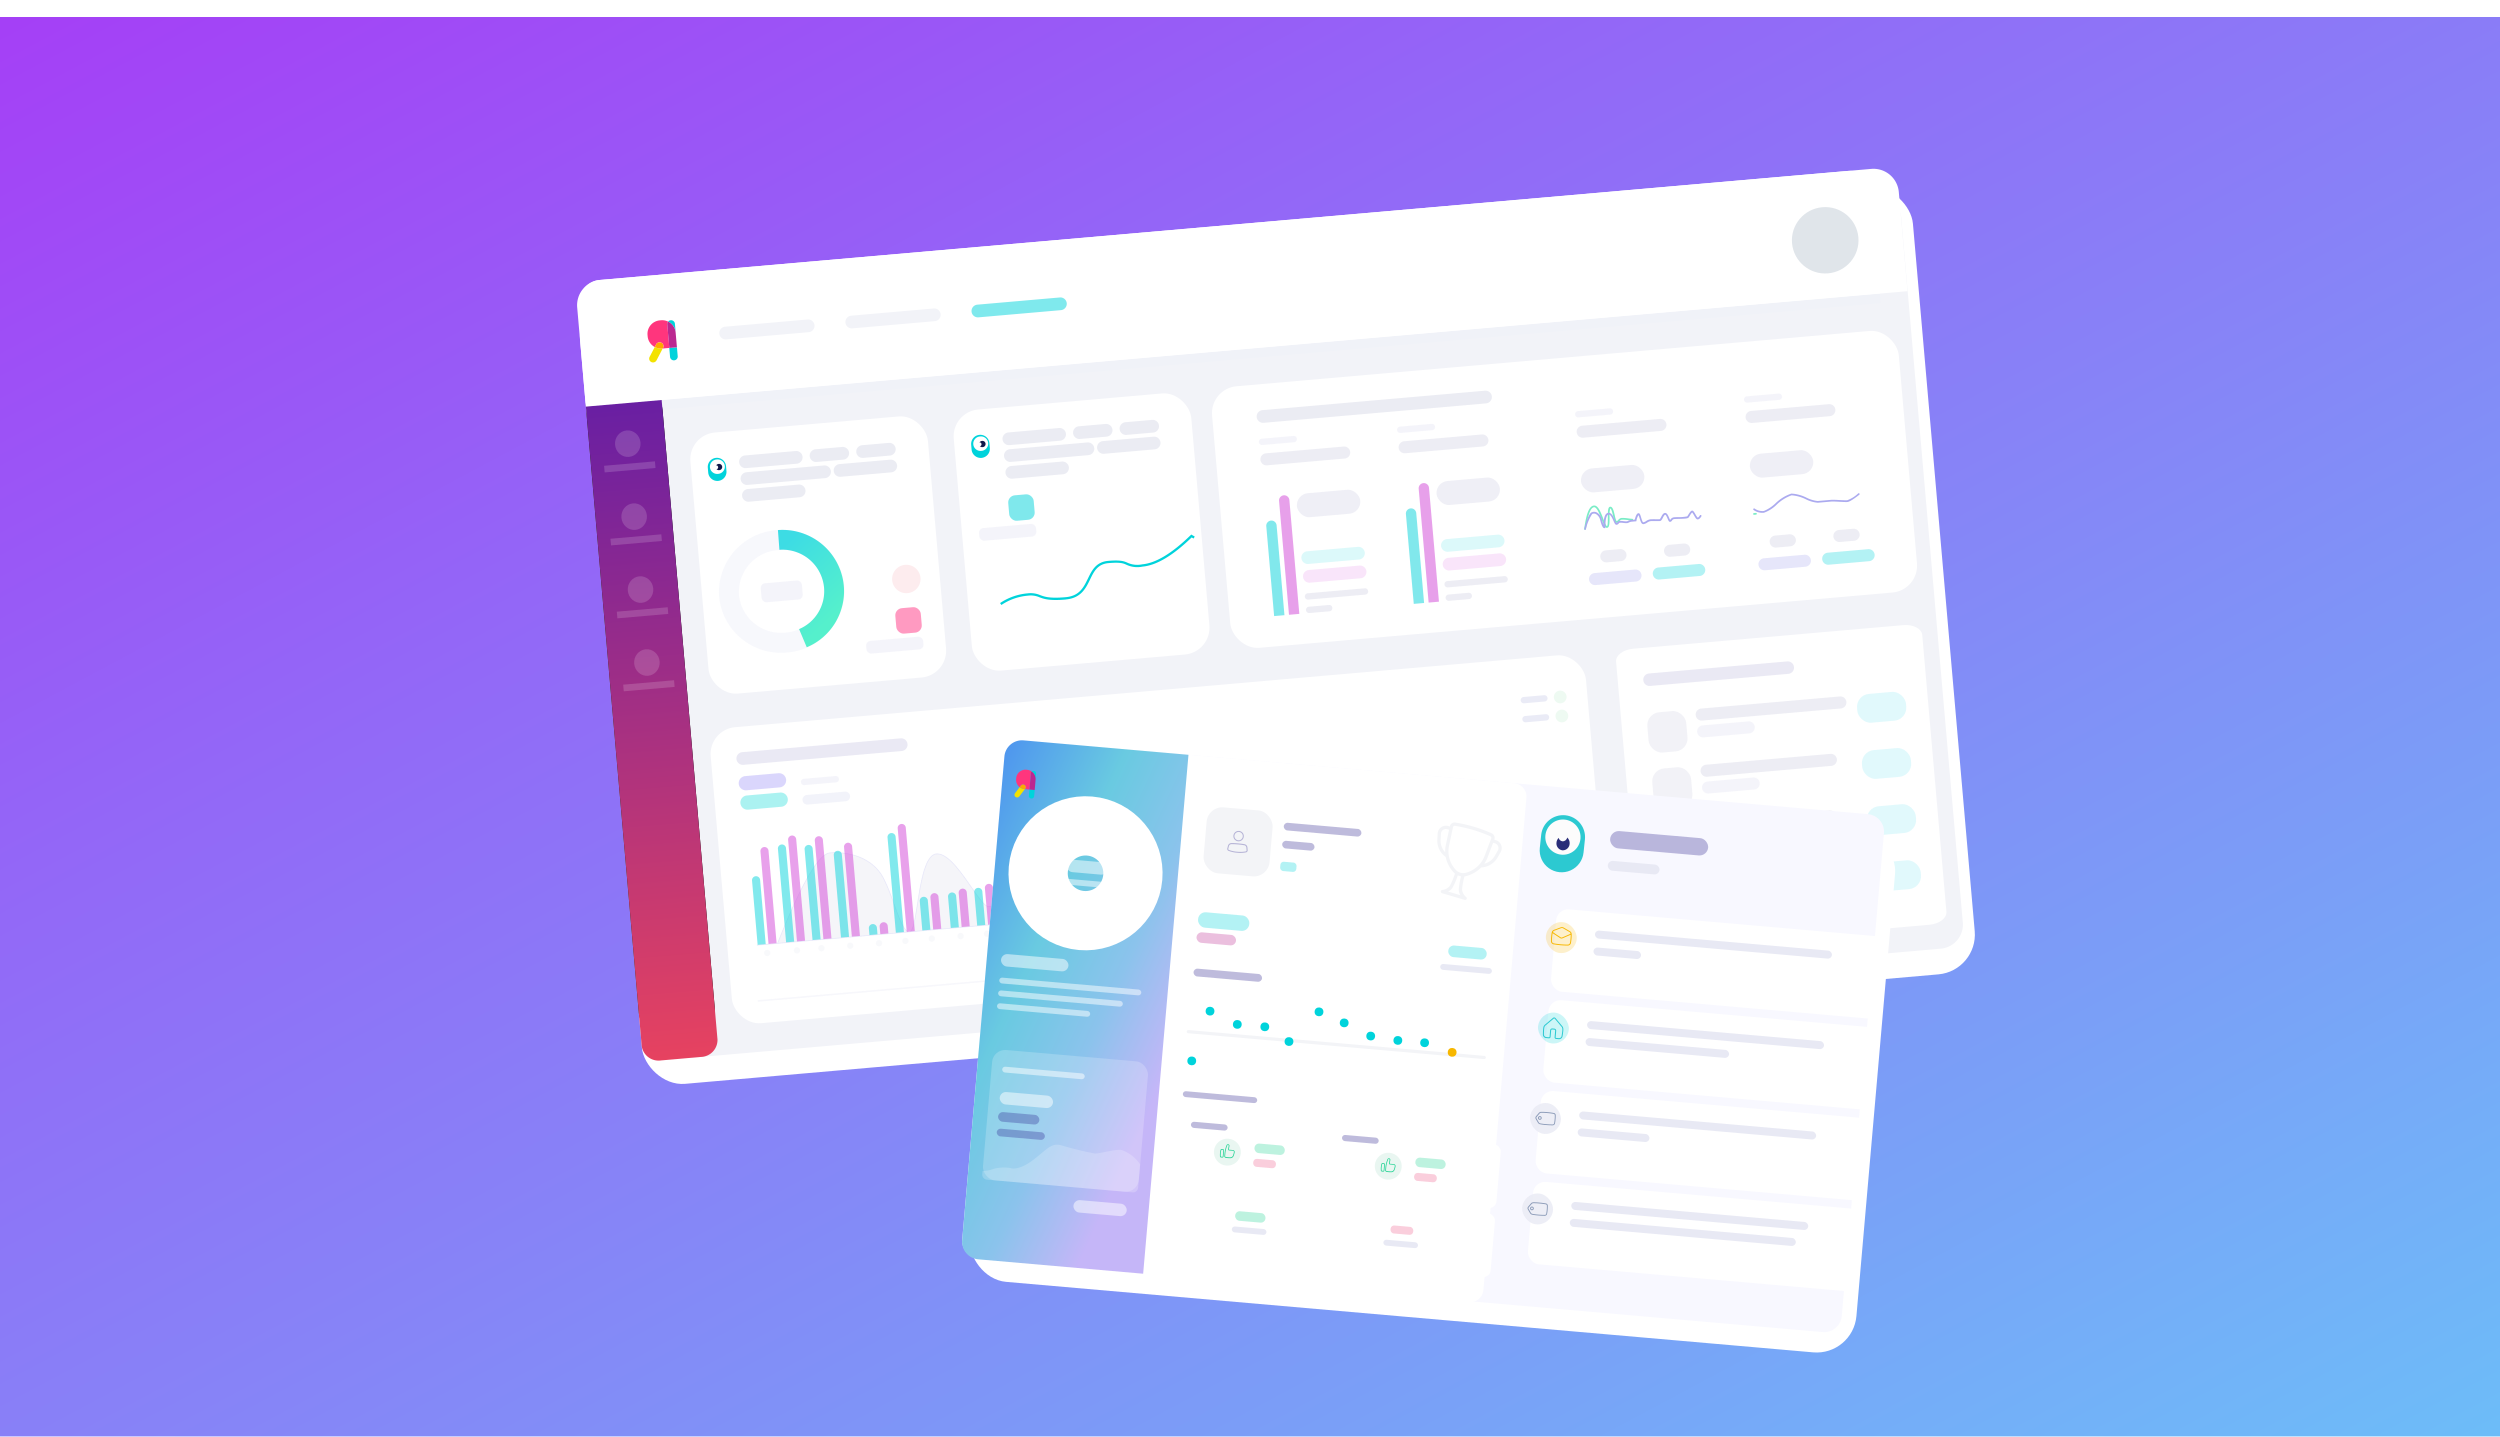 <svg xmlns="http://www.w3.org/2000/svg" xmlns:xlink="http://www.w3.org/1999/xlink" width="442" height="254" viewBox="0 0 442 254"><defs><linearGradient id="a" x1="-0.023" y1="-0.033" x2="1.076" y2="1.129" gradientUnits="objectBoundingBox"><stop offset="0" stop-color="#a63cf6"/><stop offset="0.1" stop-color="#a04af6"/><stop offset="0.2" stop-color="#9958f6"/><stop offset="0.3" stop-color="#9367f7"/><stop offset="0.4" stop-color="#8d75f7"/><stop offset="0.5" stop-color="#8783f7"/><stop offset="0.6" stop-color="#8091f7"/><stop offset="0.7" stop-color="#7a9ff7"/><stop offset="0.8" stop-color="#74aef8"/><stop offset="0.9" stop-color="#6dbcf8"/><stop offset="1" stop-color="#67caf8"/></linearGradient><filter id="b" x="-19.5" y="-16.5" width="481" height="293" filterUnits="userSpaceOnUse"><feOffset dy="3" input="SourceAlpha"/><feGaussianBlur stdDeviation="6.5" result="c"/><feFlood flood-color="#251c89" flood-opacity="0.09"/><feComposite operator="in" in2="c"/><feComposite in="SourceGraphic"/></filter><filter id="d" x="85.156" y="15.673" width="278.878" height="191.504" filterUnits="userSpaceOnUse"><feOffset dy="3" input="SourceAlpha"/><feGaussianBlur stdDeviation="5.5" result="e"/><feFlood flood-color="#251c89" flood-opacity="0.275"/><feComposite operator="in" in2="e"/><feComposite in="SourceGraphic"/></filter><linearGradient id="f" x1="0.5" x2="0.5" y2="1" gradientUnits="objectBoundingBox"><stop offset="0" stop-color="#661ea4"/><stop offset="1" stop-color="#e64260"/></linearGradient><linearGradient id="g" x1="0.347" y1="0.023" x2="0.668" y2="0.807" gradientUnits="objectBoundingBox"><stop offset="0" stop-color="#3ddce4"/><stop offset="1" stop-color="#55f0cc"/></linearGradient><linearGradient id="h" x1="1.921" y1="-164.402" x2="1.921" y2="-164.396" gradientUnits="objectBoundingBox"><stop offset="0" stop-color="#67e5eb"/><stop offset="1" stop-color="#fff"/></linearGradient><linearGradient id="i" x1="0.807" y1="-162.624" x2="0.807" y2="-162.618" gradientUnits="objectBoundingBox"><stop offset="0" stop-color="#d0d1f6"/><stop offset="1" stop-color="#ebecf4"/></linearGradient><linearGradient id="j" x1="-5.573" y1="-576.431" x2="-5.576" y2="-576.431" gradientUnits="objectBoundingBox"><stop offset="0" stop-color="#7aecc6"/><stop offset="1" stop-color="#36c8f3"/></linearGradient><linearGradient id="k" x1="-711.678" y1="-3854.878" x2="-711.729" y2="-3854.878" xlink:href="#j"/><filter id="l" x="153.34" y="117.129" width="196.543" height="138.177" filterUnits="userSpaceOnUse"><feOffset dy="3" input="SourceAlpha"/><feGaussianBlur stdDeviation="5.5" result="m"/><feFlood flood-color="#251c89" flood-opacity="0.275"/><feComposite operator="in" in2="m"/><feComposite in="SourceGraphic"/></filter><linearGradient id="n" x1="0.035" x2="0.847" y2="0.827" gradientUnits="objectBoundingBox"><stop offset="0" stop-color="#4f97ee"/><stop offset="0.38" stop-color="#69cae1"/><stop offset="0.69" stop-color="#8bc3ec"/><stop offset="0.98" stop-color="#c5b6f8"/></linearGradient><filter id="o" x="206.703" y="207.524" width="31.757" height="17.995" filterUnits="userSpaceOnUse"><feOffset dx="1.52" dy="1.52" input="SourceAlpha"/><feGaussianBlur stdDeviation="0.76" result="p"/><feFlood flood-color="#251c89" flood-opacity="0.102"/><feComposite operator="in" in2="p"/><feComposite in="SourceGraphic"/></filter><filter id="q" x="207.767" y="195.362" width="31.757" height="17.995" filterUnits="userSpaceOnUse"><feOffset dx="1.52" dy="1.52" input="SourceAlpha"/><feGaussianBlur stdDeviation="0.76" result="r"/><feFlood flood-color="#251c89" flood-opacity="0.102"/><feComposite operator="in" in2="r"/><feComposite in="SourceGraphic"/></filter><filter id="s" x="233.781" y="209.903" width="31.188" height="17.89" filterUnits="userSpaceOnUse"><feOffset dx="1.5" dy="1.5" input="SourceAlpha"/><feGaussianBlur stdDeviation="0.75" result="t"/><feFlood flood-color="#251c89" flood-opacity="0.102"/><feComposite operator="in" in2="t"/><feComposite in="SourceGraphic"/></filter><filter id="u" x="234.845" y="197.741" width="31.188" height="17.89" filterUnits="userSpaceOnUse"><feOffset dx="1.5" dy="1.5" input="SourceAlpha"/><feGaussianBlur stdDeviation="0.75" result="v"/><feFlood flood-color="#251c89" flood-opacity="0.102"/><feComposite operator="in" in2="v"/><feComposite in="SourceGraphic"/></filter><clipPath id="w"><path d="M4,0A3.883,3.883,0,0,1,7.819,3.947v.008L7.776,6.289A3.888,3.888,0,0,1,0,6.168V6.16L.043,3.826A3.9,3.9,0,0,1,4,0Z" fill="none"/></clipPath><clipPath id="x"><rect width="66.361" height="47.189" fill="none"/></clipPath><clipPath id="y"><path d="M6.229,3.115A3.115,3.115,0,1,1,3.115,0,3.113,3.113,0,0,1,6.229,3.115" transform="translate(0 0)" fill="none"/></clipPath><clipPath id="aa"><path d="M0,1.062A1.322,1.322,0,0,1,.312.2a.785.785,0,0,0,.726.543A.806.806,0,0,0,1.811,0a1.307,1.307,0,0,1,.527,1.062A1.224,1.224,0,0,1,1.171,2.334,1.224,1.224,0,0,1,0,1.062Z" transform="translate(0 0)" fill="none"/></clipPath><clipPath id="ab"><rect width="47.189" height="66.361" fill="none"/></clipPath><filter id="ac" x="268.681" y="156.785" width="66.972" height="27.265" filterUnits="userSpaceOnUse"><feOffset dx="2.57" dy="2.57" input="SourceAlpha"/><feGaussianBlur stdDeviation="1.29" result="ad"/><feFlood flood-color="#251c89" flood-opacity="0.102"/><feComposite operator="in" in2="ad"/><feComposite in="SourceGraphic"/></filter><filter id="ae" x="267.282" y="172.78" width="66.972" height="27.265" filterUnits="userSpaceOnUse"><feOffset dx="2.57" dy="2.57" input="SourceAlpha"/><feGaussianBlur stdDeviation="1.29" result="af"/><feFlood flood-color="#251c89" flood-opacity="0.102"/><feComposite operator="in" in2="af"/><feComposite in="SourceGraphic"/></filter><filter id="ag" x="265.883" y="188.771" width="66.972" height="27.265" filterUnits="userSpaceOnUse"><feOffset dx="2.57" dy="2.57" input="SourceAlpha"/><feGaussianBlur stdDeviation="1.29" result="ah"/><feFlood flood-color="#251c89" flood-opacity="0.102"/><feComposite operator="in" in2="ah"/><feComposite in="SourceGraphic"/></filter><filter id="ai" x="264.483" y="204.771" width="66.972" height="27.265" filterUnits="userSpaceOnUse"><feOffset dx="2.57" dy="2.57" input="SourceAlpha"/><feGaussianBlur stdDeviation="1.29" result="aj"/><feFlood flood-color="#251c89" flood-opacity="0.102"/><feComposite operator="in" in2="aj"/><feComposite in="SourceGraphic"/></filter><clipPath id="al"><rect width="442" height="254"/></clipPath></defs><g id="ak" clip-path="url(#al)"><rect width="442" height="254" fill="#fff"/><g transform="translate(-6415 -10262)"><g transform="matrix(1, 0, 0, 1, 6415, 10262)" filter="url(#b)"><rect width="442" height="254" fill="url(#a)"/></g><g transform="translate(6516.656 10291.173)"><g transform="matrix(0.996, -0.087, 0.087, 0.996, 0, 20.455)"><g transform="matrix(1, 0.09, -0.09, 1, -96.94, -58.3)" filter="url(#d)"><rect width="234.694" height="138.577" rx="7" transform="matrix(1, -0.09, 0.09, 1, 101.66, 49.63)" fill="#fff"/></g></g><g transform="matrix(0.996, -0.087, 0.087, 0.996, 0, 20.707)"><g transform="translate(0 0)"><g transform="translate(2.305 26.798)" opacity="0.16"><ellipse cx="2.252" cy="2.252" rx="2.252" ry="2.252" transform="translate(2.245 0)" fill="#fff"/><ellipse cx="2.252" cy="2.252" rx="2.252" ry="2.252" transform="translate(2.245 12.367)" fill="#fff"/><rect width="8.995" height="1.126" transform="translate(0 5.624)" fill="#fff"/><rect width="8.995" height="1.126" transform="translate(0 17.997)" fill="#fff"/><ellipse cx="2.252" cy="2.252" rx="2.252" ry="2.252" transform="translate(2.245 24.74)" fill="#fff"/><rect width="8.995" height="1.126" transform="translate(0 30.364)" fill="#fff"/></g><g transform="translate(0.593 0)"><path d="M4.5,0h220.69a4.291,4.291,0,0,1,4.5,4.049V129.53a4.291,4.291,0,0,1-4.5,4.049H4.5A4.291,4.291,0,0,1,0,129.53V4.049A4.291,4.291,0,0,1,4.5,0Z" transform="translate(4.351 4.857)" fill="#f2f3f8"/><rect width="229.1" height="1.706" transform="translate(0 22.061)" fill="#f0f2f8"/><path d="M3.735,0H225.379a3.724,3.724,0,0,1,3.728,3.725V22.061H0V3.725A3.73,3.73,0,0,1,3.735,0Z" transform="translate(0 0)" fill="#fff" fill-rule="evenodd"/></g><g transform="translate(0 19.083)"><g transform="translate(0 0)"><rect width="13.459" height="115.408" rx="4.76"/><path d="M3.172,0h7.109a3.014,3.014,0,0,1,3.172,2.821v113.71a3.01,3.01,0,0,1-3.172,2.821H3.172A3.014,3.014,0,0,1,0,116.532V2.821A3.01,3.01,0,0,1,3.172,0Z" transform="translate(0 0)" fill="url(#f)"/></g><g transform="translate(2.299 7.836)" opacity="0.16"><ellipse cx="2.259" cy="2.352" rx="2.259" ry="2.352" transform="translate(2.259 0)" fill="#fff"/><ellipse cx="2.259" cy="2.352" rx="2.259" ry="2.352" transform="translate(2.259 12.953)" fill="#fff"/><rect width="9.028" height="1.179" transform="translate(0 5.883)" fill="#fff"/><rect width="9.028" height="1.179" transform="translate(0 18.836)" fill="#fff"/><ellipse cx="2.259" cy="2.352" rx="2.259" ry="2.352" transform="translate(2.259 25.899)" fill="#fff"/><ellipse cx="2.259" cy="2.352" rx="2.259" ry="2.352" transform="translate(2.259 38.852)" fill="#fff"/><rect width="9.028" height="1.179" transform="translate(0 31.783)" fill="#fff"/><rect width="9.028" height="1.179" transform="translate(0 44.736)" fill="#fff"/></g></g><g transform="translate(17.57 28.645)"><rect width="42.164" height="46.342" rx="4.76" fill="#fff"/><g transform="translate(2.972 4.484)"><path d="M1.619,0h0A1.621,1.621,0,0,1,3.238,1.619v.853A1.621,1.621,0,0,1,1.619,4.091h0A1.621,1.621,0,0,1,0,2.472V1.619A1.621,1.621,0,0,1,1.619,0Z" transform="translate(0 0)" fill="#00d3db" fill-rule="evenodd"/><path d="M1.279,0h.08A1.28,1.28,0,0,1,2.639,1.279h0A1.28,1.28,0,0,1,1.359,2.559h-.08A1.28,1.28,0,0,1,0,1.279H0A1.28,1.28,0,0,1,1.279,0Z" transform="translate(0.386 0.293)" fill="#fff" fill-rule="evenodd"/><g transform="translate(1.099 1.106)"><path d="M.553,0h.04a.552.552,0,0,1,.553.553h0a.552.552,0,0,1-.553.553H.553A.552.552,0,0,1,0,.553H0A.552.552,0,0,1,.553,0Z" transform="translate(0.306 0)" fill="#10184a" fill-rule="evenodd"/><path d="M.353,0H.38A.355.355,0,0,1,.733.353h0A.355.355,0,0,1,.38.706H.353A.355.355,0,0,1,0,.353H0A.355.355,0,0,1,.353,0Z" transform="translate(0 0.207)" fill="#fff" fill-rule="evenodd"/></g></g><g transform="translate(2.978 18.15)" opacity="0.7"><g transform="translate(0 0)"><path d="M11.114,0A10.991,10.991,0,0,1,22.228,10.861,10.991,10.991,0,0,1,11.114,21.722,10.991,10.991,0,0,1,0,10.861,10.991,10.991,0,0,1,11.114,0Zm0,3.538a7.458,7.458,0,0,0-7.583,7.323,7.454,7.454,0,0,0,7.583,7.323A7.454,7.454,0,0,0,18.7,10.861,7.454,7.454,0,0,0,11.114,3.538Z" fill="#f4f5fb" fill-rule="evenodd"/></g></g><rect width="7.309" height="3.372" rx="0.84" transform="translate(10.441 27.332)" fill="#eaebf6" opacity="0.5" style="isolation:isolate"/><path d="M3.318,21.1h0L2.245,17.77h0a7.2,7.2,0,0,0,3.671-2.679,7.339,7.339,0,0,0,1.013-2,7.3,7.3,0,0,0,.353-2.232,7.476,7.476,0,0,0-.366-2.279A7.355,7.355,0,0,0,4.231,4.9a7.572,7.572,0,0,0-2-1.026A7.293,7.293,0,0,0,0,3.5H0L.04,0h0a10.9,10.9,0,0,1,3.3.553A11.087,11.087,0,0,1,6.283,2.059,10.764,10.764,0,0,1,8.662,4.411a10.969,10.969,0,0,1,1.586,3.078,10.743,10.743,0,0,1,.54,3.365,10.5,10.5,0,0,1-.526,3.312,10.932,10.932,0,0,1-1.493,2.958,10.652,10.652,0,0,1-2.352,2.385,10.522,10.522,0,0,1-3.092,1.579h0Z" transform="translate(14.326 18.157)" fill="url(#g)"/><path d="M1.126,0h9a1.129,1.129,0,0,1,1.126,1.126h0a1.129,1.129,0,0,1-1.126,1.126h-9A1.129,1.129,0,0,1,0,1.126H0A1.129,1.129,0,0,1,1.126,0Z" transform="translate(8.582 4.504)" fill="#383d89" fill-rule="evenodd" opacity="0.1" style="isolation:isolate"/><path d="M1.126,0h9a1.129,1.129,0,0,1,1.126,1.126h0a1.129,1.129,0,0,1-1.126,1.126h-9A1.129,1.129,0,0,1,0,1.126H0A1.129,1.129,0,0,1,1.126,0Z" transform="translate(8.582 10.461)" fill="#383d89" fill-rule="evenodd" opacity="0.1" style="isolation:isolate"/><path d="M1.126,0H14.892a1.129,1.129,0,0,1,1.126,1.126h0a1.129,1.129,0,0,1-1.126,1.126H1.126A1.129,1.129,0,0,1,0,1.126H0A1.129,1.129,0,0,1,1.126,0Z" transform="translate(8.582 7.483)" fill="#383d89" fill-rule="evenodd" opacity="0.1" style="isolation:isolate"/><path d="M1.126,0H5.863A1.129,1.129,0,0,1,6.99,1.126h0A1.129,1.129,0,0,1,5.863,2.252H1.126A1.129,1.129,0,0,1,0,1.126H0A1.129,1.129,0,0,1,1.126,0Z" transform="translate(21.102 4.504)" fill="#383d89" fill-rule="evenodd" opacity="0.1" style="isolation:isolate"/><path d="M1.126,0H5.863A1.129,1.129,0,0,1,6.99,1.126h0A1.129,1.129,0,0,1,5.863,2.252H1.126A1.129,1.129,0,0,1,0,1.126H0A1.129,1.129,0,0,1,1.126,0Z" transform="translate(29.371 4.504)" fill="#383d89" fill-rule="evenodd" opacity="0.1" style="isolation:isolate"/><path d="M1.126,0h9a1.129,1.129,0,0,1,1.126,1.126h0a1.129,1.129,0,0,1-1.126,1.126h-9A1.129,1.129,0,0,1,0,1.126H0A1.129,1.129,0,0,1,1.126,0Z" transform="translate(25.106 7.483)" fill="#383d89" fill-rule="evenodd" opacity="0.1" style="isolation:isolate"/><rect width="10.121" height="2.252" rx="0.84" transform="translate(28.125 39.105)" fill="#eaebf6" opacity="0.5" style="isolation:isolate"/><rect width="4.518" height="4.518" rx="1.27" transform="translate(33.728 33.822)" fill="#ff3785" opacity="0.5" style="isolation:isolate"/><path d="M2.512,0h0A2.514,2.514,0,0,1,5.024,2.512h0A2.514,2.514,0,0,1,2.512,5.024h0A2.514,2.514,0,0,1,0,2.512H0A2.514,2.514,0,0,1,2.512,0Z" transform="translate(33.722 26.239)" fill="#fdecee" fill-rule="evenodd"/></g><g transform="translate(64.316 28.645)"><rect width="42.164" height="46.342" rx="4.76" fill="#fff"/><g transform="translate(2.978 4.484)"><path d="M1.619,0h0A1.621,1.621,0,0,1,3.238,1.619v.853A1.621,1.621,0,0,1,1.619,4.091h0A1.621,1.621,0,0,1,0,2.472V1.619A1.621,1.621,0,0,1,1.619,0Z" transform="translate(0 0)" fill="#00d3db" fill-rule="evenodd"/><path d="M1.279,0h.08A1.28,1.28,0,0,1,2.639,1.279h0A1.28,1.28,0,0,1,1.359,2.559h-.08A1.28,1.28,0,0,1,0,1.279H0A1.28,1.28,0,0,1,1.279,0Z" transform="translate(0.38 0.293)" fill="#fff" fill-rule="evenodd"/><g transform="translate(1.099 1.106)"><path d="M.553,0h.04a.552.552,0,0,1,.553.553h0a.552.552,0,0,1-.553.553H.553A.552.552,0,0,1,0,.553H0A.552.552,0,0,1,.553,0Z" transform="translate(0.306 0)" fill="#10184a" fill-rule="evenodd"/><path d="M.353,0H.38A.355.355,0,0,1,.733.353h0A.355.355,0,0,1,.38.706H.353A.355.355,0,0,1,0,.353H0A.355.355,0,0,1,.353,0Z" transform="translate(0 0.207)" fill="#fff" fill-rule="evenodd"/></g></g><path d="M1.126,0h9a1.129,1.129,0,0,1,1.126,1.126h0a1.129,1.129,0,0,1-1.126,1.126h-9A1.129,1.129,0,0,1,0,1.126H0A1.129,1.129,0,0,1,1.126,0Z" transform="translate(8.589 4.504)" fill="#383d89" fill-rule="evenodd" opacity="0.1" style="isolation:isolate"/><path d="M1.126,0h9a1.129,1.129,0,0,1,1.126,1.126h0a1.129,1.129,0,0,1-1.126,1.126h-9A1.129,1.129,0,0,1,0,1.126H0A1.129,1.129,0,0,1,1.126,0Z" transform="translate(8.589 10.461)" fill="#383d89" fill-rule="evenodd" opacity="0.1" style="isolation:isolate"/><path d="M1.126,0H14.892a1.129,1.129,0,0,1,1.126,1.126h0a1.129,1.129,0,0,1-1.126,1.126H1.126A1.129,1.129,0,0,1,0,1.126H0A1.129,1.129,0,0,1,1.126,0Z" transform="translate(8.589 7.483)" fill="#383d89" fill-rule="evenodd" opacity="0.1" style="isolation:isolate"/><path d="M1.126,0H5.864A1.129,1.129,0,0,1,6.99,1.126h0A1.129,1.129,0,0,1,5.864,2.252H1.126A1.129,1.129,0,0,1,0,1.126H0A1.129,1.129,0,0,1,1.126,0Z" transform="translate(21.109 4.504)" fill="#383d89" fill-rule="evenodd" opacity="0.1" style="isolation:isolate"/><path d="M1.126,0H5.863A1.129,1.129,0,0,1,6.99,1.126h0A1.129,1.129,0,0,1,5.863,2.252H1.126A1.129,1.129,0,0,1,0,1.126H0A1.129,1.129,0,0,1,1.126,0Z" transform="translate(29.371 4.504)" fill="#383d89" fill-rule="evenodd" opacity="0.1" style="isolation:isolate"/><path d="M1.126,0h9a1.129,1.129,0,0,1,1.126,1.126h0a1.129,1.129,0,0,1-1.126,1.126h-9A1.129,1.129,0,0,1,0,1.126H0A1.129,1.129,0,0,1,1.126,0Z" transform="translate(25.113 7.483)" fill="#383d89" fill-rule="evenodd" opacity="0.1" style="isolation:isolate"/><rect width="10.121" height="2.252" rx="0.84" transform="translate(3.005 20.962)" fill="#eaebf6" opacity="0.5" style="isolation:isolate"/><rect width="4.518" height="4.518" rx="1.27" transform="translate(8.609 15.678)" fill="#00d3db" opacity="0.5" style="isolation:isolate"/><path d="M.007,9.042a10.046,10.046,0,0,1,4.9-1.259c2.612,0,1.639,1.259,6.623,1.259S15.325,3.3,19.609,3.3s2.259,1.139,5.937,1.139q3.678,0,9.1-4.438l.453.313V14.652H0V9.042Z" transform="translate(5.724 25.486)" fill-rule="evenodd" fill="url(#h)"/></g><path d="M11.634,9.515c-2.938,0-3.865-.446-4.611-.8a3.836,3.836,0,0,0-2.012-.46A9.885,9.885,0,0,0,.2,9.488L0,9.128A10.286,10.286,0,0,1,5,7.842a4.253,4.253,0,0,1,2.185.5c.746.353,1.592.76,4.438.76,2.472,0,3.318-1.426,4.224-2.932.826-1.379,1.679-2.812,3.858-2.812s2.825.32,3.358.626a4.208,4.208,0,0,0,2.585.506c2.392,0,5.41-1.479,8.968-4.391l.12-.1.58.406L35.088.74,34.761.513C31.183,3.425,28.118,4.9,25.653,4.9a4.513,4.513,0,0,1-2.792-.566c-.48-.28-.979-.573-3.152-.573-1.946,0-2.705,1.266-3.5,2.612-.88,1.466-1.872,3.132-4.571,3.132Z" transform="translate(69.95 53.951)" fill="#00d3db"/><g transform="translate(0 0)"><path d="M4.5,0H230.1a4.5,4.5,0,0,1,4.5,4.5V22.1H0V4.5A4.5,4.5,0,0,1,4.5,0Z" transform="translate(0)" fill="#fff" fill-rule="evenodd"/><g transform="translate(9.655 5.997)"><g transform="translate(0 0.953)"><ellipse cx="4.571" cy="4.637" rx="4.571" ry="4.637" fill="none"/><g transform="translate(2.241 1.093)"><path d="M3.831.346A2.416,2.416,0,0,0,2.585,0h-.18A2.39,2.39,0,0,0,0,2.379v.247A2.369,2.369,0,0,0,1.093,4.617l.28-.44a.688.688,0,0,1,.946-.213.675.675,0,0,1,.22.933L2.472,5H3.645V.813A.66.66,0,0,1,3.838.346" transform="translate(0.071 0)" fill="#ff357d" fill-rule="evenodd"/><path d="M.007,0H1.359V1.592a.675.675,0,0,1-.68.666A.675.675,0,0,1,0,1.592V0Z" transform="translate(3.703 5.004)" fill="#00d3db" fill-rule="evenodd"/><path d="M.48,0a.675.675,0,0,1,.68.666V2.232A2.362,2.362,0,0,0,0,.2.658.658,0,0,1,.48,0" transform="translate(3.909 0.147)" fill="#00d3db" fill-rule="evenodd"/><path d="M.193,0A.66.66,0,0,0,0,.466V4.657H1.353V2.032A2.362,2.362,0,0,0,.193,0" transform="translate(3.709 0.346)" fill="#bb2890" fill-rule="evenodd"/><g transform="translate(0 4.617)"><path d="M1.157,0,.1,1.659a.667.667,0,0,0,.22.933.694.694,0,0,0,.946-.213L2.53.386H2.47A2.413,2.413,0,0,1,1.151,0" transform="translate(0 0)" fill="#f3e200" fill-rule="evenodd"/></g><path d="M1.226.1A.694.694,0,0,0,.28.317L0,.756a2.412,2.412,0,0,0,1.319.386h.06l.067-.107A.667.667,0,0,0,1.226.1" transform="translate(1.157 3.861)" fill="#ffa700" fill-rule="evenodd"/></g><path d="M1.126,0H15.778A1.129,1.129,0,0,1,16.9,1.126h0a1.129,1.129,0,0,1-1.126,1.126H1.126A1.129,1.129,0,0,1,0,1.126H0A1.129,1.129,0,0,1,1.126,0h0Z" transform="translate(14.979 3.212)" fill="#f2f3f8" fill-rule="evenodd"/><path d="M1.126,0H15.778A1.129,1.129,0,0,1,16.9,1.126h0a1.129,1.129,0,0,1-1.126,1.126H1.126A1.129,1.129,0,0,1,0,1.126H0A1.129,1.129,0,0,1,1.126,0Z" transform="translate(37.366 3.212)" fill="#f2f3f8" fill-rule="evenodd"/><path d="M1.126,0H15.778A1.129,1.129,0,0,1,16.9,1.126h0a1.129,1.129,0,0,1-1.126,1.126H1.126A1.129,1.129,0,0,1,0,1.126H0A1.129,1.129,0,0,1,1.126,0Z" transform="translate(59.754 3.212)" fill="#7fe9ed" fill-rule="evenodd"/></g><ellipse cx="5.89" cy="5.87" rx="5.89" ry="5.87" transform="translate(205.347 0)" fill="#e0e5ea"/></g></g><g transform="translate(16.611 80.866)"><rect width="155.376" height="52.547" rx="4.76" fill="#fff"/><path d="M1.259,0h5.89A1.258,1.258,0,0,1,8.409,1.259h0A1.258,1.258,0,0,1,7.149,2.519H1.259A1.258,1.258,0,0,1,0,1.259H0A1.258,1.258,0,0,1,1.259,0Z" transform="translate(4.518 8.775)" fill="#b6affa" fill-rule="evenodd" opacity="0.5" style="isolation:isolate"/><path d="M.56,0H6.183a.559.559,0,0,1,.56.56h0a.559.559,0,0,1-.56.56H.56A.559.559,0,0,1,0,.56H0A.559.559,0,0,1,.56,0Z" transform="translate(15.505 10.154)" fill="#eaebf6" opacity="0.5" style="isolation:isolate"/><path d="M.853,0h6.73a.85.85,0,0,1,.853.853h0a.85.85,0,0,1-.853.853H.853A.85.85,0,0,1,0,.853H0A.85.85,0,0,1,.853,0Z" transform="translate(15.505 13.046)" fill="#eaebf6" fill-rule="evenodd" opacity="0.6" style="isolation:isolate"/><path d="M1.259,0h5.89A1.258,1.258,0,0,1,8.409,1.259h0A1.258,1.258,0,0,1,7.149,2.519H1.259A1.258,1.258,0,0,1,0,1.259H0A1.258,1.258,0,0,1,1.259,0Z" transform="translate(4.518 12.213)" fill="#59e6e4" fill-rule="evenodd" opacity="0.5" style="isolation:isolate"/><g transform="translate(4.498 48.441)" opacity="0.4"><path d="M.14,0H145.608a.137.137,0,0,1,.14.14h0a.137.137,0,0,1-.14.14H.14A.137.137,0,0,1,0,.14H0A.137.137,0,0,1,.14,0Z" transform="translate(0 0)" fill="#eaebf6" fill-rule="evenodd"/></g><g transform="translate(4.498 4.511)"><path d="M1.126,0H29.237a1.129,1.129,0,0,1,1.126,1.126h0a1.129,1.129,0,0,1-1.126,1.126H1.126A1.129,1.129,0,0,1,0,1.126H0A1.129,1.129,0,0,1,1.126,0Z" transform="translate(0 0)" fill="#2a1e93" fill-rule="evenodd" opacity="0.1"/><path d="M1.126,0h0A1.129,1.129,0,0,1,2.252,1.126h0A1.129,1.129,0,0,1,1.126,2.252h0A1.129,1.129,0,0,1,0,1.126H0A1.129,1.129,0,0,1,1.126,0Z" transform="translate(144.948 5.117)" fill="#eefaf2" fill-rule="evenodd"/><path d="M1.126,0h0A1.129,1.129,0,0,1,2.252,1.126h0A1.129,1.129,0,0,1,1.126,2.252h0A1.129,1.129,0,0,1,0,1.126H0A1.129,1.129,0,0,1,1.126,0Z" transform="translate(144.948 1.739)" fill="#eefaf2" fill-rule="evenodd"/><path d="M.56,0H4.2a.559.559,0,0,1,.56.56h0a.559.559,0,0,1-.56.56H.56A.559.559,0,0,1,0,.56H0A.559.559,0,0,1,.56,0Z" transform="translate(139.058 2.305)" fill="#eaebf6" fill-rule="evenodd"/><path d="M.56,0H4.2a.559.559,0,0,1,.56.56h0a.559.559,0,0,1-.56.56H.56A.559.559,0,0,1,0,.56H0A.559.559,0,0,1,.56,0Z" transform="translate(139.058 5.677)" fill="#eaebf6" fill-rule="evenodd"/></g><g transform="translate(113.252 45.289)"><path d="M1.119.56A.56.56,0,1,1,.56,0a.559.559,0,0,1,.56.56" transform="translate(28.671 0.007)" fill="#ffd845" fill-rule="evenodd"/><path d="M.56,0h4.5a.559.559,0,0,1,.56.56h0a.559.559,0,0,1-.56.56H.56A.559.559,0,0,1,0,.56H0A.559.559,0,0,1,.56,0Z" transform="translate(30.357 0)" fill="#f3f4f8"/><path d="M1.119.56A.56.56,0,1,1,.56,0a.559.559,0,0,1,.56.56" transform="translate(19.116 0.007)" fill="#9efcfd" fill-rule="evenodd"/><path d="M.56,0h4.5a.559.559,0,0,1,.56.56h0a.559.559,0,0,1-.56.56H.56A.559.559,0,0,1,0,.56H0A.559.559,0,0,1,.56,0Z" transform="translate(20.795 0)" fill="#f3f4f8"/><path d="M1.119.56A.56.56,0,1,1,.56,0a.559.559,0,0,1,.56.56" transform="translate(9.555 0.007)" fill="#abaaef" fill-rule="evenodd"/><path d="M.56,0h4.5a.559.559,0,0,1,.56.56h0a.559.559,0,0,1-.56.56H.56A.559.559,0,0,1,0,.56H0A.559.559,0,0,1,.56,0Z" transform="translate(11.241 0)" fill="#f3f4f8"/><path d="M1.119.56A.56.56,0,1,1,.56,0a.559.559,0,0,1,.56.56" transform="translate(0 0.007)" fill="#e8a1eb" fill-rule="evenodd"/><path d="M.56,0h4.5a.559.559,0,0,1,.56.56h0a.559.559,0,0,1-.56.56H.56A.559.559,0,0,1,0,.56H0A.559.559,0,0,1,.56,0Z" transform="translate(1.679 0)" fill="#f3f4f8"/></g><path d="M0,15.125H3.611Q11.207,0,14.219,0c3.018,0,7.323,1.3,8.982,5.157s2.285,9.968,3.838,9.968S29.624,1.819,32.962,1.819s6.75,9.921,8.362,10.055,4.024-1.353,5.577-1.353,5.6,1.353,6.476,1.353,3.585-.733,4.564-.733,4.058-.613,4.931-.613a4.578,4.578,0,0,0,2.072-.919s2.385-4.444,4.024-4.444S71.788,13.5,74.846,13.5s3.138-3.6,8.062-2.978,10.461,1.353,12.06,1.353,5.537-5.657,6.736-5.657,3.411,7.283,5.124,7.283,3.078-1.626,4.371-1.626,10.441.733,11.48,0,6.81-1.353,6.81-1.353,4-4.3,4.9-4.3,3.951,7.283,5.3,7.283,3.725-1.626,3.725-1.626.473,1.086,1.413,3.258H0Z" transform="translate(5.297 23.607)" stroke="#d4d5f7" stroke-width="0.13" fill-rule="evenodd" opacity="0.5" fill="url(#i)" style="isolation:isolate"/><g transform="translate(5.37 21.562)" opacity="0.5"><g transform="translate(0 0)"><path d="M.713,0a.721.721,0,0,1,.72.72v11.4H0V.72A.721.721,0,0,1,.72,0h0Z" transform="translate(0 5.011)" fill="#04d3db" fill-rule="evenodd"/><path d="M.713,0a.721.721,0,0,1,.72.72V17.131H0V.72A.721.721,0,0,1,.72,0h0Z" transform="translate(1.932 0)" fill="#d143d7" fill-rule="evenodd"/></g></g><g transform="translate(10.421 19.963)" opacity="0.5"><g transform="translate(0 0)"><path d="M.713,0a.721.721,0,0,1,.72.72V17.311H0V.72A.721.721,0,0,1,.72,0h0Z" transform="translate(0 1.419)" fill="#04d3db" fill-rule="evenodd"/><path d="M.713,0a.721.721,0,0,1,.72.72V18.73H0V.72A.721.721,0,0,1,.72,0h0Z" transform="translate(1.932 0)" fill="#d143d7" fill-rule="evenodd"/></g></g><g transform="translate(15.112 20.496)" opacity="0.5"><g transform="translate(0 0)"><path d="M.713,0a.721.721,0,0,1,.72.72v16.1H0V.72A.721.721,0,0,1,.72,0h0Z" transform="translate(0 1.379)" fill="#04d3db" fill-rule="evenodd"/><path d="M.713,0a.721.721,0,0,1,.72.72V18.2H0V.72A.721.721,0,0,1,.72,0h0Z" transform="translate(1.932 0)" fill="#d143d7" fill-rule="evenodd"/></g></g><g transform="translate(20.162 22.095)" opacity="0.5"><g transform="translate(0 0)"><path d="M.713,0a.721.721,0,0,1,.72.72V15.338H0V.72A.721.721,0,0,1,.72,0h0Z" transform="translate(0 1.259)" fill="#04d3db" fill-rule="evenodd"/><path d="M.713,0a.721.721,0,0,1,.72.72V16.6H0V.72A.721.721,0,0,1,.72,0h0Z" transform="translate(1.932 0)" fill="#d143d7" fill-rule="evenodd"/></g></g><g transform="translate(29.904 19.609)" opacity="0.5"><g transform="translate(0 0)"><path d="M.713,0a.721.721,0,0,1,.72.72V17.637H0V.72A.721.721,0,0,1,.72,0h0Z" transform="translate(0 1.446)" fill="#04d3db" fill-rule="evenodd"/><path d="M.713,0a.721.721,0,0,1,.72.72V19.083H0V.72A.721.721,0,0,1,.72,0h0Z" transform="translate(1.932 0)" fill="#d143d7" fill-rule="evenodd"/></g></g><g transform="translate(34.601 32.302)" opacity="0.5"><g transform="translate(0 0)"><path d="M.713,0a.721.721,0,0,1,.72.72V5.91H0V.72A.721.721,0,0,1,.72,0h0Z" transform="translate(0 0.48)" fill="#04d3db" fill-rule="evenodd"/><path d="M.713,0a.721.721,0,0,1,.72.72V6.39H0V.72A.721.721,0,0,1,.72,0h0Z" transform="translate(1.932 0)" fill="#d143d7" fill-rule="evenodd"/></g></g><g transform="translate(39.652 31.943)" opacity="0.5"><g transform="translate(0 0)"><path d="M.713,0a.721.721,0,0,1,.72.72V6.237H0V.72A.721.721,0,0,1,.72,0h0Z" transform="translate(0 0.513)" fill="#04d3db" fill-rule="evenodd"/><path d="M.713,0a.721.721,0,0,1,.72.72V6.75H0V.72A.721.721,0,0,1,.72,0h0Z" transform="translate(1.932 0)" fill="#d143d7" fill-rule="evenodd"/></g></g><g transform="translate(44.343 31.503)" opacity="0.5"><g transform="translate(0 0)"><path d="M.713,0a.721.721,0,0,1,.72.72V6.65H0V.72A.721.721,0,0,1,.72,0h0Z" transform="translate(0 0.54)" fill="#04d3db" fill-rule="evenodd"/><path d="M.713,0a.721.721,0,0,1,.72.72v6.47H0V.72A.721.721,0,0,1,.72,0h0Z" transform="translate(1.932 0)" fill="#d143d7" fill-rule="evenodd"/></g></g><g transform="translate(49.04 31.503)" opacity="0.5"><g transform="translate(0 0)"><path d="M.713,0a.721.721,0,0,1,.72.72V6.65H0V.72A.721.721,0,0,1,.72,0h0Z" transform="translate(0 0.54)" fill="#04d3db" fill-rule="evenodd"/><path d="M.713,0a.721.721,0,0,1,.72.72v6.47H0V.72A.721.721,0,0,1,.72,0h0Z" transform="translate(1.932 0)" fill="#d143d7" fill-rule="evenodd"/></g></g><g transform="translate(54.097 31.536)" opacity="0.5"><g transform="translate(0 0)"><path d="M.713,0a.721.721,0,0,1,.72.72V6.65H0V.72A.721.721,0,0,1,.72,0h0Z" transform="translate(0 0.54)" fill="#04d3db" fill-rule="evenodd"/><path d="M.713,0a.721.721,0,0,1,.72.72v6.47H0V.72A.721.721,0,0,1,.72,0h0Z" transform="translate(1.932 0)" fill="#d143d7" fill-rule="evenodd"/></g></g><g transform="translate(6.37 25.906)" opacity="0.5"><g transform="translate(0 0)"><path d="M.713,0a.721.721,0,0,1,.72.72V7.989H0V.72A.721.721,0,0,1,.72,0h0Z" transform="translate(54.43 4.771)" fill="#d143d7" fill-rule="evenodd"/><path d="M1.119.56A.56.56,0,1,1,.56,0a.559.559,0,0,1,.56.56" transform="translate(54.604 13.806)" fill="#383d89" fill-rule="evenodd"/><path d="M1.119.56A.56.56,0,1,1,.56,0a.559.559,0,0,1,.56.56" transform="translate(59.548 13.806)" fill="#f2f3f8" fill-rule="evenodd"/><path d="M1.119.56A.56.56,0,1,1,.56,0a.559.559,0,0,1,.56.56" transform="translate(48.814 13.806)" fill="#f2f3f8" fill-rule="evenodd"/><path d="M1.119.56A.56.56,0,1,1,.56,0a.559.559,0,0,1,.56.56" transform="translate(43.703 13.806)" fill="#f2f3f8" fill-rule="evenodd"/><path d="M1.119.56A.56.56,0,1,1,.56,0a.559.559,0,0,1,.56.56" transform="translate(39.019 13.806)" fill="#f2f3f8" fill-rule="evenodd"/><path d="M1.119.56A.56.56,0,1,1,.56,0a.559.559,0,0,1,.56.56" transform="translate(34.328 13.806)" fill="#f2f3f8" fill-rule="evenodd"/><path d="M1.119.56A.56.56,0,1,1,.56,0a.559.559,0,0,1,.56.56" transform="translate(29.217 13.806)" fill="#f2f3f8" fill-rule="evenodd"/><path d="M1.119.56A.56.56,0,1,1,.56,0a.559.559,0,0,1,.56.56" transform="translate(24.533 13.806)" fill="#f2f3f8" fill-rule="evenodd"/><path d="M1.119.56A.56.56,0,1,1,.56,0a.559.559,0,0,1,.56.56" transform="translate(19.849 13.806)" fill="#f2f3f8" fill-rule="evenodd"/><path d="M1.119.56A.56.56,0,1,1,.56,0a.559.559,0,0,1,.56.56" transform="translate(14.739 13.806)" fill="#f2f3f8" fill-rule="evenodd"/><path d="M1.119.56A.56.56,0,1,1,.56,0a.559.559,0,0,1,.56.56" transform="translate(9.628 13.806)" fill="#f2f3f8" fill-rule="evenodd"/><path d="M1.119.56A.56.56,0,1,1,.56,0a.559.559,0,0,1,.56.56" transform="translate(5.284 13.806)" fill="#f2f3f8" fill-rule="evenodd"/><path d="M1.119.56A.56.56,0,1,1,.56,0a.559.559,0,0,1,.56.56" transform="translate(0 13.806)" fill="#f2f3f8" fill-rule="evenodd"/><path d="M1.119.56A.56.56,0,1,1,.56,0a.559.559,0,0,1,.56.56" transform="translate(64.232 13.806)" fill="#f2f3f8" fill-rule="evenodd"/><path d="M1.119.56A.56.56,0,1,1,.56,0a.559.559,0,0,1,.56.56" transform="translate(69.083 13.806)" fill="#f2f3f8" fill-rule="evenodd"/><path d="M1.119.56A.56.56,0,1,1,.56,0a.559.559,0,0,1,.56.56" transform="translate(69.083 13.806)" fill="#f2f3f8" fill-rule="evenodd"/><path d="M1.119.56A.56.56,0,1,1,.56,0a.559.559,0,0,1,.56.56" transform="translate(74.2 13.806)" fill="#f2f3f8" fill-rule="evenodd"/><path d="M1.119.56A.56.56,0,1,1,.56,0a.559.559,0,0,1,.56.56" transform="translate(78.884 13.806)" fill="#f2f3f8" fill-rule="evenodd"/><path d="M1.119.56A.56.56,0,1,1,.56,0a.559.559,0,0,1,.56.56" transform="translate(83.821 13.806)" fill="#f2f3f8" fill-rule="evenodd"/><path d="M1.119.56A.56.56,0,1,1,.56,0a.559.559,0,0,1,.56.56" transform="translate(88.765 13.806)" fill="#f2f3f8" fill-rule="evenodd"/><path d="M1.119.56A.56.56,0,1,1,.56,0a.559.559,0,0,1,.56.56" transform="translate(93.449 13.806)" fill="#f2f3f8" fill-rule="evenodd"/><path d="M1.119.56A.56.56,0,1,1,.56,0a.559.559,0,0,1,.56.56" transform="translate(93.449 13.806)" fill="#f2f3f8" fill-rule="evenodd"/><path d="M1.119.56A.56.56,0,1,1,.56,0a.559.559,0,0,1,.56.56" transform="translate(98.473 13.806)" fill="#f2f3f8" fill-rule="evenodd"/><path d="M1.119.56A.56.56,0,1,1,.56,0a.559.559,0,0,1,.56.56" transform="translate(102.991 13.806)" fill="#f2f3f8" fill-rule="evenodd"/><path d="M1.119.56A.56.56,0,1,1,.56,0a.559.559,0,0,1,.56.56" transform="translate(108.015 13.806)" fill="#f2f3f8" fill-rule="evenodd"/><path d="M1.119.56A.56.56,0,1,1,.56,0a.559.559,0,0,1,.56.56" transform="translate(113.039 13.806)" fill="#f2f3f8" fill-rule="evenodd"/><path d="M1.119.56A.56.56,0,1,1,.56,0a.559.559,0,0,1,.56.56" transform="translate(117.983 13.806)" fill="#f2f3f8" fill-rule="evenodd"/><path d="M1.119.56A.56.56,0,1,1,.56,0a.559.559,0,0,1,.56.56" transform="translate(122.667 13.806)" fill="#f2f3f8" fill-rule="evenodd"/><path d="M1.119.56A.56.56,0,1,1,.56,0a.559.559,0,0,1,.56.56" transform="translate(127.691 13.806)" fill="#f2f3f8" fill-rule="evenodd"/><path d="M1.119.56A.56.56,0,1,1,.56,0a.559.559,0,0,1,.56.56" transform="translate(132.635 13.806)" fill="#f2f3f8" fill-rule="evenodd"/><path d="M1.119.56A.56.56,0,1,1,.56,0a.559.559,0,0,1,.56.56" transform="translate(137.319 13.806)" fill="#f2f3f8" fill-rule="evenodd"/><path d="M1.119.56A.56.56,0,1,1,.56,0a.559.559,0,0,1,.56.56" transform="translate(142.256 13.806)" fill="#f2f3f8" fill-rule="evenodd"/><path d="M.713,0a.721.721,0,0,1,.72.72V12.78H0V.72A.721.721,0,0,1,.72,0h0Z" transform="translate(59.394 0)" fill="#d143d7" fill-rule="evenodd"/><path d="M.713,0a.721.721,0,0,1,.72.72V2.845H0V.72A.721.721,0,0,1,.72,0h0Z" transform="translate(64.085 9.941)" fill="#d143d7" fill-rule="evenodd"/><path d="M.713,0a.721.721,0,0,1,.72.72V1.779H0V.72A.721.721,0,0,1,.72,0h0Z" transform="translate(98.28 11.007)" fill="#d143d7" fill-rule="evenodd"/><path d="M.713,0a.721.721,0,0,1,.72.72V5.151H0V.72A.721.721,0,0,1,.72,0h0Z" transform="translate(69.049 7.636)" fill="#d143d7" fill-rule="evenodd"/><path d="M.713,0a.721.721,0,0,1,.72.72V5.151H0V.72A.721.721,0,0,1,.72,0h0Z" transform="translate(74.007 7.636)" fill="#d143d7" fill-rule="evenodd"/><path d="M.713,0a.721.721,0,0,1,.72.72V4.8H0V.72A.721.721,0,0,1,.72,0h0Z" transform="translate(78.704 7.989)" fill="#d143d7" fill-rule="evenodd"/><path d="M.713,0a.721.721,0,0,1,.72.72V5.151H0V.72A.721.721,0,0,1,.72,0h0Z" transform="translate(83.661 7.636)" fill="#d143d7" fill-rule="evenodd"/><path d="M.713,0a.721.721,0,0,1,.72.72V4.171H0V.72A.721.721,0,0,1,.72,0h0Z" transform="translate(102.971 8.609)" fill="#d143d7" fill-rule="evenodd"/><path d="M.713,0a.721.721,0,0,1,.72.72V4.8H0V.72A.721.721,0,0,1,.72,0h0Z" transform="translate(112.892 7.989)" fill="#d143d7" fill-rule="evenodd"/><path d="M.713,0a.721.721,0,0,1,.72.72V5.151H0V.72A.721.721,0,0,1,.72,0h0Z" transform="translate(117.856 7.636)" fill="#d143d7" fill-rule="evenodd"/><path d="M.713,0a.721.721,0,0,1,.72.72V6.39H0V.72A.721.721,0,0,1,.72,0h0Z" transform="translate(122.547 6.397)" fill="#d143d7" fill-rule="evenodd"/><path d="M.713,0a.721.721,0,0,1,.72.72v9.4H0V.72A.721.721,0,0,1,.72,0h0Z" transform="translate(127.511 2.665)" fill="#d143d7" fill-rule="evenodd"/><path d="M.713,0a.721.721,0,0,1,.72.72V1.779H0V.72A.721.721,0,0,1,.72,0h0Z" transform="translate(132.468 11.007)" fill="#d143d7" fill-rule="evenodd"/><path d="M.713,0a.721.721,0,0,1,.72.72V4.171H0V.72A.721.721,0,0,1,.72,0h0Z" transform="translate(137.166 8.609)" fill="#d143d7" fill-rule="evenodd"/><path d="M.713,0a.721.721,0,0,1,.72.72V4.8H0V.72A.721.721,0,0,1,.72,0h0Z" transform="translate(142.123 7.989)" fill="#d143d7" fill-rule="evenodd"/><path d="M.713,0a.721.721,0,0,1,.72.72V5.151H0V.72A.721.721,0,0,1,.72,0h0Z" transform="translate(107.935 7.636)" fill="#d143d7" fill-rule="evenodd"/><path d="M.713,0a.721.721,0,0,1,.72.72V6.39H0V.72A.721.721,0,0,1,.72,0h0Z" transform="translate(88.625 6.397)" fill="#d143d7" fill-rule="evenodd"/><path d="M.713,0a.721.721,0,0,1,.72.72v10.2H0V.72A.721.721,0,0,1,.72,0h0Z" transform="translate(93.316 1.866)" fill="#d143d7" fill-rule="evenodd"/></g></g><g transform="translate(25.213 36.647)" opacity="0.5"><g transform="translate(0 0)"><path d="M.713,0a.721.721,0,0,1,.72.72V1.892H0V.72A.721.721,0,0,1,.72,0h0Z" transform="translate(0 0.153)" fill="#04d3db" fill-rule="evenodd"/><path d="M.713,0a.721.721,0,0,1,.72.72V2.046H0V.72A.721.721,0,0,1,.72,0h0Z" transform="translate(1.932 0)" fill="#d143d7" fill-rule="evenodd"/></g></g></g><g transform="translate(110.185 28.525)"><path d="M.56,0H6.183a.559.559,0,0,1,.56.56h0a.559.559,0,0,1-.56.56H.56A.559.559,0,0,1,0,.56H0A.559.559,0,0,1,.56,0Z" transform="translate(63.972 9.628)" fill="#eaebf6" fill-rule="evenodd" opacity="0.5" style="isolation:isolate"/><path d="M1.066,0h13.8a1.069,1.069,0,0,1,1.066,1.066h0a1.069,1.069,0,0,1-1.066,1.066H1.066A1.069,1.069,0,0,1,0,1.066H0A1.069,1.069,0,0,1,1.066,0Z" transform="translate(63.972 12.267)" fill="#ebebf3" fill-rule="evenodd" opacity="0.9" style="isolation:isolate"/><rect width="121.901" height="46.428" rx="4.76" fill="#fff"/><path d="M.913,0h0a.921.921,0,0,1,.92.919V16.871H0V.919A.921.921,0,0,1,.92,0Z" transform="translate(7.842 24.194)" fill="#04d3db" fill-rule="evenodd" opacity="0.5" style="isolation:isolate"/><path d="M.913,0h0a.921.921,0,0,1,.92.919V16.871H0V.919A.921.921,0,0,1,.919,0Z" transform="translate(32.629 24.194)" fill="#04d3db" fill-rule="evenodd" opacity="0.5" style="isolation:isolate"/><path d="M.913,0h0a.921.921,0,0,1,.919.919V21.129H0V.919A.921.921,0,0,1,.92,0Z" transform="translate(10.481 19.936)" fill="#d143d7" fill-rule="evenodd" opacity="0.5" style="isolation:isolate"/><path d="M.913,0h0a.921.921,0,0,1,.919.919V21.129H0V.919A.921.921,0,0,1,.92,0Z" transform="translate(35.268 19.936)" fill="#d143d7" fill-rule="evenodd" opacity="0.5" style="isolation:isolate"/><path d="M.56,0H6.183a.559.559,0,0,1,.56.56h0a.559.559,0,0,1-.56.56H.56A.559.559,0,0,1,0,.56H0A.559.559,0,0,1,.56,0Z" transform="translate(7.836 9.628)" fill="#eaebf6" fill-rule="evenodd" opacity="0.5" style="isolation:isolate"/><path d="M.56,0H6.183a.559.559,0,0,1,.56.56h0a.559.559,0,0,1-.56.56H.56A.559.559,0,0,1,0,.56H0A.559.559,0,0,1,.56,0Z" transform="translate(32.369 9.628)" fill="#eaebf6" fill-rule="evenodd" opacity="0.5" style="isolation:isolate"/><g transform="translate(63.812 9.628)"><path d="M.56,0H6.183a.559.559,0,0,1,.56.56h0a.559.559,0,0,1-.56.56H.56A.559.559,0,0,1,0,.56H0A.559.559,0,0,1,.56,0Z" transform="translate(0.16 0)" fill="#eaebf6" fill-rule="evenodd" opacity="0.5" style="isolation:isolate"/><path d="M1.066,0h13.8a1.069,1.069,0,0,1,1.066,1.066h0a1.069,1.069,0,0,1-1.066,1.066H1.066A1.069,1.069,0,0,1,0,1.066H0A1.069,1.069,0,0,1,1.066,0Z" transform="translate(0.16 2.639)" fill="#ebebf3" fill-rule="evenodd" opacity="0.9" style="isolation:isolate"/><path d="M1.066,0H3.585A1.069,1.069,0,0,1,4.651,1.066h0A1.069,1.069,0,0,1,3.585,2.132H1.066A1.069,1.069,0,0,1,0,1.066H0A1.069,1.069,0,0,1,1.066,0Z" transform="translate(2.399 24.96)" fill="#ebebf3" fill-rule="evenodd" opacity="0.9" style="isolation:isolate"/><path d="M1.066,0H3.585A1.069,1.069,0,0,1,4.651,1.066h0A1.069,1.069,0,0,1,3.585,2.132H1.066A1.069,1.069,0,0,1,0,1.066H0A1.069,1.069,0,0,1,1.066,0Z" transform="translate(13.713 24.96)" fill="#ebebf3" fill-rule="evenodd" opacity="0.9" style="isolation:isolate"/><path d="M1.066,0H8.242A1.069,1.069,0,0,1,9.308,1.066h0A1.069,1.069,0,0,1,8.242,2.132H1.066A1.069,1.069,0,0,1,0,1.066H0A1.069,1.069,0,0,1,1.066,0Z" transform="translate(0.073 28.791)" fill="#abaaef" fill-rule="evenodd" opacity="0.3" style="isolation:isolate"/><path d="M1.066,0H8.242A1.069,1.069,0,0,1,9.308,1.066h0A1.069,1.069,0,0,1,8.242,2.132H1.066A1.069,1.069,0,0,1,0,1.066H0A1.069,1.069,0,0,1,1.066,0Z" transform="translate(11.387 28.791)" fill="#00d3db" fill-rule="evenodd" opacity="0.3" style="isolation:isolate"/><rect width="11.247" height="4.258" rx="2.129" transform="translate(0.16 10.308)" fill="#383d89" opacity="0.08" style="isolation:isolate"/><g transform="translate(0 16.884)"><path d="M.157,4.144H.124A.154.154,0,0,1,0,3.958C.6,1.259,1.25,0,2.07,0,2.8,0,3.156,1.239,3.5,2.439c.147.506.386,1.353.546,1.393.167-.06.247-1.053.293-1.579C4.428,1.213,4.5.46,4.915.46c.446,0,.56.793.68,1.632A4.1,4.1,0,0,0,5.808,3.1a.539.539,0,0,0,.32-.193.936.936,0,0,1,.633-.3,7.326,7.326,0,0,1,1.213.2c.26.053.533.113.613.113a.155.155,0,0,1,.153.153.151.151,0,0,1-.153.153,5.182,5.182,0,0,1-.68-.12,7.311,7.311,0,0,0-1.146-.193.623.623,0,0,0-.426.22.812.812,0,0,1-.553.267c-.313,0-.386-.506-.5-1.273-.053-.353-.107-.72-.18-1C5.015.826,4.935.76,4.908.76a4.407,4.407,0,0,0-.266,1.506c-.087,1.046-.16,1.866-.606,1.866-.36,0-.533-.553-.84-1.619C2.929,1.579,2.563.3,2.063.3,1.63.3.977.946.3,4.011a.151.151,0,0,1-.153.12Z" transform="translate(0.003 0)" fill="url(#j)"/><path d="M3.731,3.042H3.585c-.227,0-.413-.24-.626-1.433A1.631,1.631,0,0,0,2.265.41a.725.725,0,0,0-.64-.04A7.918,7.918,0,0,0,.307,2.895a.153.153,0,0,1-.153.14A.151.151,0,0,1,0,2.882C0,2.755.913.343,1.506.083A1.05,1.05,0,0,1,2.419.13a1.835,1.835,0,0,1,.853,1.419,6.8,6.8,0,0,0,.2.88C3.578,1.456,3.818.4,4.511.4c.566,0,.826.76,1.033,1.373a2.667,2.667,0,0,0,.22.54c.067-.007.1-.04.167-.107A.571.571,0,0,1,6.363,2a4.115,4.115,0,0,1,.713.107,3.573,3.573,0,0,0,.52.08.712.712,0,0,0,.26-.067A1.64,1.64,0,0,1,8.462,2h.586c.26-.746.486-1.066.74-1.066s.313.326.413.82c.047.227.173.833.286.86a1.43,1.43,0,0,0,.553-.187,1.72,1.72,0,0,1,.74-.233c.267,0,.66.04,1.013.073.273.027.533.053.653.053.06-.013.207-.24.293-.373.193-.307.42-.653.733-.653.353,0,.513.486.653.92a2.6,2.6,0,0,0,.147.393.908.908,0,0,0,.08-.08.84.84,0,0,1,.686-.326c.16,0,.406.013.7.033a7.454,7.454,0,0,0,1.6.007c.047-.053.12-.147.2-.253.313-.413.533-.686.746-.686.193,0,.313.233.54.713a2.751,2.751,0,0,0,.34.613c.073-.007.207-.073.413-.36a.157.157,0,1,1,.253.187c-.24.326-.46.486-.686.486s-.366-.287-.6-.793a3.535,3.535,0,0,0-.28-.52,2.876,2.876,0,0,0-.473.553c-.093.12-.167.227-.227.287-.147.16-.613.16-1.839.08-.287-.02-.533-.033-.68-.033a.531.531,0,0,0-.453.227.462.462,0,0,1-.34.2c-.213,0-.293-.247-.413-.62-.073-.227-.227-.706-.353-.706-.147,0-.333.293-.466.506-.18.28-.333.52-.553.52-.14,0-.393-.027-.686-.053-.346-.033-.74-.073-.986-.073a1.451,1.451,0,0,0-.6.2,1.628,1.628,0,0,1-.686.22c-.36,0-.473-.54-.593-1.113a4.266,4.266,0,0,0-.14-.546,2.485,2.485,0,0,0-.446.939l-.033.107H8.482a1.407,1.407,0,0,0-.5.1,1.134,1.134,0,0,1-.366.087,3.7,3.7,0,0,1-.58-.087,4.127,4.127,0,0,0-.653-.1c-.093,0-.133.033-.213.113a.545.545,0,0,1-.413.2c-.233,0-.333-.3-.486-.753C5.1,1.382,4.877.716,4.531.716,4.3.716,3.9,1,3.758,2.9l-.013.147ZM.313,2.888v0Z" transform="translate(0 1.103)" fill="#abaaef"/></g></g><path d="M.56,0H6.183a.559.559,0,0,1,.56.56h0a.559.559,0,0,1-.56.56H.56A.559.559,0,0,1,0,.56H0A.559.559,0,0,1,.56,0Z" transform="translate(93.956 9.628)" fill="#eaebf6" fill-rule="evenodd" opacity="0.5" style="isolation:isolate"/><path d="M1.066,0h13.8a1.069,1.069,0,0,1,1.066,1.066h0a1.069,1.069,0,0,1-1.066,1.066H1.066A1.069,1.069,0,0,1,0,1.066H0A1.069,1.069,0,0,1,1.066,0Z" transform="translate(7.836 12.267)" fill="#ebebf3" fill-rule="evenodd" opacity="0.9" style="isolation:isolate"/><path d="M1.066,0h13.8a1.069,1.069,0,0,1,1.066,1.066h0a1.069,1.069,0,0,1-1.066,1.066H1.066A1.069,1.069,0,0,1,0,1.066H0A1.069,1.069,0,0,1,1.066,0Z" transform="translate(32.369 12.267)" fill="#ebebf3" fill-rule="evenodd" opacity="0.9" style="isolation:isolate"/><path d="M1.066,0H3.585A1.069,1.069,0,0,1,4.651,1.066h0A1.069,1.069,0,0,1,3.585,2.132H1.066A1.069,1.069,0,0,1,0,1.066H0A1.069,1.069,0,0,1,1.066,0Z" transform="translate(96.281 34.588)" fill="#ebebf3" fill-rule="evenodd" opacity="0.9" style="isolation:isolate"/><path d="M1.066,0H3.585A1.069,1.069,0,0,1,4.651,1.066h0A1.069,1.069,0,0,1,3.585,2.132H1.066A1.069,1.069,0,0,1,0,1.066H0A1.069,1.069,0,0,1,1.066,0Z" transform="translate(107.595 34.588)" fill="#ebebf3" fill-rule="evenodd" opacity="0.9" style="isolation:isolate"/><path d="M1.066,0H8.242A1.069,1.069,0,0,1,9.308,1.066h0A1.069,1.069,0,0,1,8.242,2.132H1.066A1.069,1.069,0,0,1,0,1.066H0A1.069,1.069,0,0,1,1.066,0Z" transform="translate(93.956 38.419)" fill="#abaaef" fill-rule="evenodd" opacity="0.3" style="isolation:isolate"/><path d="M1.066,0H8.242A1.069,1.069,0,0,1,9.308,1.066h0A1.069,1.069,0,0,1,8.242,2.132H1.066A1.069,1.069,0,0,1,0,1.066H0A1.069,1.069,0,0,1,1.066,0Z" transform="translate(105.27 38.419)" fill="#00d3db" fill-rule="evenodd" opacity="0.3" style="isolation:isolate"/><path d="M1.066,0h13.8a1.069,1.069,0,0,1,1.066,1.066h0a1.069,1.069,0,0,1-1.066,1.066H1.066A1.069,1.069,0,0,1,0,1.066H0A1.069,1.069,0,0,1,1.066,0Z" transform="translate(93.956 12.267)" fill="#ebebf3" fill-rule="evenodd" opacity="0.9" style="isolation:isolate"/><path d="M.56,0H10.681a.559.559,0,0,1,.56.56h0a.559.559,0,0,1-.56.56H.56A.559.559,0,0,1,0,.56H0A.559.559,0,0,1,.56,0Z" transform="translate(13.546 37.566)" fill="#ebebf3" fill-rule="evenodd" opacity="0.9" style="isolation:isolate"/><path d="M.56,0H10.681a.559.559,0,0,1,.56.56h0a.559.559,0,0,1-.56.56H.56A.559.559,0,0,1,0,.56H0A.559.559,0,0,1,.56,0Z" transform="translate(38.333 37.566)" fill="#ebebf3" fill-rule="evenodd" opacity="0.9" style="isolation:isolate"/><path d="M.56,0H4.118a.559.559,0,0,1,.56.56h0a.559.559,0,0,1-.56.56H.56A.559.559,0,0,1,0,.56H0A.559.559,0,0,1,.56,0Z" transform="translate(13.546 39.952)" fill="#ebebf3" fill-rule="evenodd" opacity="0.9" style="isolation:isolate"/><path d="M.56,0H4.118a.559.559,0,0,1,.56.56h0a.559.559,0,0,1-.56.56H.56A.559.559,0,0,1,0,.56H0A.559.559,0,0,1,.56,0Z" transform="translate(38.333 39.952)" fill="#ebebf3" fill-rule="evenodd" opacity="0.9" style="isolation:isolate"/><path d="M1.126,0H40.618a1.129,1.129,0,0,1,1.126,1.126h0a1.129,1.129,0,0,1-1.126,1.126H1.126A1.129,1.129,0,0,1,0,1.126H0A1.129,1.129,0,0,1,1.126,0Z" transform="translate(7.836 4.604)" fill="#383d89" fill-rule="evenodd" opacity="0.1" style="isolation:isolate"/><rect width="11.247" height="4.258" rx="2.129" transform="translate(13.546 19.936)" fill="#383d89" opacity="0.08" style="isolation:isolate"/><rect width="11.247" height="4.258" rx="2.129" transform="translate(38.333 19.936)" fill="#383d89" opacity="0.08" style="isolation:isolate"/><rect width="11.247" height="4.258" rx="2.129" transform="translate(93.956 19.936)" fill="#383d89" opacity="0.08" style="isolation:isolate"/><path d="M1.126,0h9a1.129,1.129,0,0,1,1.126,1.126h0a1.129,1.129,0,0,1-1.126,1.126h-9A1.129,1.129,0,0,1,0,1.126H0A1.129,1.129,0,0,1,1.126,0Z" transform="translate(13.539 30.157)" fill="#04d3db" fill-rule="evenodd" opacity="0.14" style="isolation:isolate"/><path d="M1.126,0h9a1.129,1.129,0,0,1,1.126,1.126h0a1.129,1.129,0,0,1-1.126,1.126h-9A1.129,1.129,0,0,1,0,1.126H0A1.129,1.129,0,0,1,1.126,0Z" transform="translate(38.333 30.157)" fill="#04d3db" fill-rule="evenodd" opacity="0.14" style="isolation:isolate"/><path d="M1.126,0h9a1.129,1.129,0,0,1,1.126,1.126h0a1.129,1.129,0,0,1-1.126,1.126h-9A1.129,1.129,0,0,1,0,1.126H0A1.129,1.129,0,0,1,1.126,0Z" transform="translate(13.539 33.482)" fill="#d143d7" fill-rule="evenodd" opacity="0.14" style="isolation:isolate"/><path d="M1.126,0h9a1.129,1.129,0,0,1,1.126,1.126h0a1.129,1.129,0,0,1-1.126,1.126h-9A1.129,1.129,0,0,1,0,1.126H0A1.129,1.129,0,0,1,1.126,0Z" transform="translate(38.333 33.482)" fill="#d143d7" fill-rule="evenodd" opacity="0.14" style="isolation:isolate"/><g transform="translate(93.802 27.445)"><path d="M1.847,2.952a2.65,2.65,0,0,1-1.792-.64.151.151,0,0,1-.013-.22.151.151,0,0,1,.22-.013,2.359,2.359,0,0,0,1.592.56A6.583,6.583,0,0,0,4.006,1.479,7.277,7.277,0,0,1,6.964,0,6.775,6.775,0,0,1,9.576.959a5.767,5.767,0,0,0,1.9.753h2.412c.273,0,.853.08,1.473.167.546.073,1.113.153,1.333.153A5.555,5.555,0,0,0,18.738.993a.154.154,0,1,1,.167.26c-1.513.979-1.986,1.093-2.212,1.093-.247,0-.793-.08-1.379-.16s-1.173-.167-1.426-.167H11.475a5.748,5.748,0,0,1-2.039-.786A6.853,6.853,0,0,0,6.971.307,7.423,7.423,0,0,0,4.186,1.732,6.074,6.074,0,0,1,1.86,2.945Z" transform="translate(0.085 0)" fill="#abaaef"/><path d="M.493.306H.153A.151.151,0,0,1,0,.153.151.151,0,0,1,.153,0h.34A.151.151,0,0,1,.646.153.151.151,0,0,1,.493.306Z" transform="translate(0 2.858)" fill="url(#k)"/></g></g><g transform="translate(177.568 80.866)"><g transform="translate(0 0)"><path d="M3.172,0h48c1.752,0,3.172.911,3.172,2.029V51.154c0,1.124-1.419,2.029-3.172,2.029h-48C1.419,53.183,0,52.273,0,51.154V2.029C0,.906,1.419,0,3.172,0Z" fill="#fff"/><g transform="translate(4.511 11.587)"><rect width="6.903" height="7.156" rx="2.3" transform="translate(0 0)" fill="#ededf4" opacity="0.71" style="isolation:isolate"/><rect width="8.689" height="5.111" rx="2.3" transform="translate(37.226 0)" fill="#d5f6fa" opacity="0.71" style="isolation:isolate"/><path d="M1.066,0h8.1a1.069,1.069,0,0,1,1.066,1.066h0A1.069,1.069,0,0,1,9.162,2.132h-8.1A1.069,1.069,0,0,1,0,1.066H0A1.069,1.069,0,0,1,1.066,0Z" transform="translate(8.689 2.985)" fill="#eaebf6" fill-rule="evenodd" opacity="0.5" style="isolation:isolate"/><path d="M1.066,0h24.62a1.069,1.069,0,0,1,1.066,1.066h0a1.069,1.069,0,0,1-1.066,1.066H1.066A1.069,1.069,0,0,1,0,1.066H0A1.069,1.069,0,0,1,1.066,0Z" transform="translate(8.689 0)" fill="#ebebf3" fill-rule="evenodd" opacity="0.9" style="isolation:isolate"/></g><g transform="translate(4.511 21.555)"><rect width="6.903" height="7.156" rx="2.3" transform="translate(0 0)" fill="#ededf4" opacity="0.71" style="isolation:isolate"/><rect width="8.689" height="5.111" rx="2.3" transform="translate(37.226 0)" fill="#d5f6fa" opacity="0.71" style="isolation:isolate"/><path d="M1.066,0h8.1a1.069,1.069,0,0,1,1.066,1.066h0A1.069,1.069,0,0,1,9.162,2.132h-8.1A1.069,1.069,0,0,1,0,1.066H0A1.069,1.069,0,0,1,1.066,0Z" transform="translate(8.689 2.978)" fill="#eaebf6" fill-rule="evenodd" opacity="0.5" style="isolation:isolate"/><path d="M1.066,0H23.127a1.069,1.069,0,0,1,1.066,1.066h0a1.069,1.069,0,0,1-1.066,1.066H1.066A1.069,1.069,0,0,1,0,1.066H0A1.069,1.069,0,0,1,1.066,0Z" transform="translate(8.689 0)" fill="#ebebf3" fill-rule="evenodd" opacity="0.9" style="isolation:isolate"/></g><g transform="translate(4.511 31.523)"><rect width="6.903" height="7.156" rx="2.3" fill="#ededf4" opacity="0.71" style="isolation:isolate"/><rect width="8.689" height="5.111" rx="2.3" transform="translate(37.226 0)" fill="#d5f6fa" opacity="0.71" style="isolation:isolate"/><path d="M1.066,0h8.1a1.069,1.069,0,0,1,1.066,1.066h0A1.069,1.069,0,0,1,9.162,2.132h-8.1A1.069,1.069,0,0,1,0,1.066H0A1.069,1.069,0,0,1,1.066,0Z" transform="translate(8.689 2.978)" fill="#eaebf6" fill-rule="evenodd" opacity="0.5" style="isolation:isolate"/><path d="M1.066,0H22.108a1.069,1.069,0,0,1,1.066,1.066h0a1.069,1.069,0,0,1-1.066,1.066H1.066A1.069,1.069,0,0,1,0,1.066H0A1.069,1.069,0,0,1,1.066,0Z" transform="translate(8.689 0)" fill="#ebebf3" fill-rule="evenodd" opacity="0.9" style="isolation:isolate"/></g><g transform="translate(4.511 41.484)"><rect width="6.903" height="7.156" rx="2.3" fill="#ededf4" opacity="0.71" style="isolation:isolate"/><rect width="8.689" height="5.111" rx="2.3" transform="translate(37.226 0)" fill="#d5f6fa" opacity="0.71" style="isolation:isolate"/><path d="M1.066,0h8.1a1.069,1.069,0,0,1,1.066,1.066h0A1.069,1.069,0,0,1,9.162,2.132h-8.1A1.069,1.069,0,0,1,0,1.066H0A1.069,1.069,0,0,1,1.066,0Z" transform="translate(8.689 2.985)" fill="#eaebf6" fill-rule="evenodd" opacity="0.5" style="isolation:isolate"/><path d="M1.066,0H22.961a1.069,1.069,0,0,1,1.066,1.066h0a1.069,1.069,0,0,1-1.066,1.066H1.066A1.069,1.069,0,0,1,0,1.066H0A1.069,1.069,0,0,1,1.066,0Z" transform="translate(8.689 0)" fill="#ebebf3" fill-rule="evenodd" opacity="0.9" style="isolation:isolate"/></g><path d="M1.106,0H25.639a1.1,1.1,0,0,1,1.106,1.106h0a1.1,1.1,0,0,1-1.106,1.106H1.106A1.1,1.1,0,0,1,0,1.106H0A1.1,1.1,0,0,1,1.106,0Z" transform="translate(4.511 4.604)" fill="#2a1e93" fill-rule="evenodd" opacity="0.1"/></g></g></g></g></g><g transform="matrix(0.996, 0.087, -0.087, 0.996, 6592.852, 10392.629)"><g transform="translate(0 0)"><g transform="matrix(1, -0.09, 0.09, 1, -188.56, -114.63)" filter="url(#l)"><rect width="156.126" height="91.919" rx="7" transform="matrix(1, 0.09, -0.09, 1, 177.85, 130.63)" fill="#fff"/></g></g><g transform="translate(0 0)"><path d="M4.055,0H153a3.126,3.126,0,0,1,3.125,3.124V88.815A3.126,3.126,0,0,1,153,91.939H3.125A3.126,3.126,0,0,1,0,88.815V4.053A4.055,4.055,0,0,1,4.055,0Z" transform="translate(0 0)" fill="#f8f8ff"/><path d="M3.037,0H87.723a2.377,2.377,0,0,1,2.339,2.413V89.7a2.38,2.38,0,0,1-2.342,2.413H2.342A2.382,2.382,0,0,1,0,89.7V3.129A3.083,3.083,0,0,1,3.037,0Z" transform="translate(2.533 0)" fill="#fff"/><path d="M3.123,0H32.4V92.114H3.123A3.122,3.122,0,0,1,0,88.991V3.124A3.122,3.122,0,0,1,3.123,0Z" transform="translate(0 0)" fill="url(#n)"/><g transform="translate(2.363 5.125)"><path d="M2.642.238A1.65,1.65,0,0,0,1.784,0H1.659A1.648,1.648,0,0,0,0,1.639v.168a1.631,1.631,0,0,0,.753,1.37l.191-.3A.477.477,0,0,1,1.6,2.724a.461.461,0,0,1,.148.644L1.7,3.443h.808V.558A.468.468,0,0,1,2.639.234" transform="translate(0.045 0)" fill="#ff357d" fill-rule="evenodd"/><path d="M0,0H.937V1.1a.463.463,0,0,1-.468.461A.463.463,0,0,1,0,1.1V0Z" transform="translate(2.551 3.443)" fill="#00d3db" fill-rule="evenodd"/><path d="M.332,0A.466.466,0,0,1,.8.461V1.542A1.63,1.63,0,0,0,0,.141.466.466,0,0,1,.332,0" transform="translate(2.688 0.098)" fill="#00d3db" fill-rule="evenodd"/><path d="M.133,0A.454.454,0,0,0,0,.324V3.208H.933V1.4A1.635,1.635,0,0,0,.133,0" transform="translate(2.555 0.238)" fill="#bb2890" fill-rule="evenodd"/><path d="M.795,0,.073,1.14a.464.464,0,0,0,.148.644.476.476,0,0,0,.652-.148l.87-1.37H1.7A1.655,1.655,0,0,1,.795,0" transform="translate(0 3.177)" fill="#f3e200" fill-rule="evenodd"/><path d="M.843.071A.476.476,0,0,0,.191.219L0,.524A1.675,1.675,0,0,0,.906.789H.948L1,.715A.464.464,0,0,0,.847.071" transform="translate(0.799 2.653)" fill="#ffa700" fill-rule="evenodd"/></g><g transform="translate(7.705 14.073)"><ellipse cx="8.384" cy="8.384" rx="8.384" ry="8.384" fill="none" stroke="#fff" stroke-miterlimit="10" stroke-width="10.48"/><rect width="7.275" height="2.205" rx="1.103" transform="translate(4.914 6.183)" fill="#fff" opacity="0.5"/><rect width="7.275" height="1.03" rx="0.515" transform="translate(4.914 9.633)" fill="#fff" opacity="0.5"/></g><g transform="translate(2.533 37.895)"><rect width="11.967" height="2.205" rx="1.103" transform="translate(0 0)" fill="#fff" opacity="0.5"/><rect width="25.218" height="1.03" rx="0.515" transform="translate(0 4.227)" fill="#fff" opacity="0.5"/><rect width="22.139" height="1.03" rx="0.515" transform="translate(0 6.503)" fill="#fff" opacity="0.5"/><rect width="16.542" height="1.03" rx="0.515" transform="translate(0 8.782)" fill="#fff" opacity="0.5"/></g><g transform="translate(2.533 54.812)"><rect width="27.662" height="23.142" rx="2.31" transform="translate(0 0)" fill="#fff" opacity="0.2"/><path d="M0,5.838a5.514,5.514,0,0,0,1.928-.55A7.066,7.066,0,0,1,4.9,4.9s1.323.441,3.692-1.655S11.569-.224,13.442.1a57.106,57.106,0,0,0,6.116.937c.827-.055,4.079-1.311,4.793-.988a6.777,6.777,0,0,1,3.306,2.2V6.4a.9.9,0,0,1-.9.9H.906A.9.9,0,0,1,0,6.4V5.834Z" transform="translate(0 15.836)" fill="#fff" fill-rule="evenodd" opacity="0.2"/><rect width="14.649" height="1.03" rx="0.515" transform="translate(1.893 2.955)" fill="#fff" opacity="0.5"/><rect width="9.461" height="2.205" rx="1.103" transform="translate(1.893 7.4)" fill="#fff" opacity="0.5"/><rect width="9.461" height="2.205" rx="1.103" transform="translate(16.542 25.308)" fill="#fff" opacity="0.5"/><rect width="7.326" height="1.71" rx="0.855" transform="translate(1.893 10.983)" fill="#251c89" opacity="0.3"/><rect width="8.552" height="1.354" rx="0.677" transform="translate(1.893 13.946)" fill="#251c89" opacity="0.3"/></g><g transform="translate(36.628 8.72)"><rect width="11.709" height="11.709" rx="2.77" fill="#f3f4f7"/><rect width="13.786" height="1.354" rx="0.677" transform="translate(13.657 1.733)" fill="#251c89" opacity="0.3"/><rect width="5.742" height="1.354" rx="0.677" transform="translate(13.657 4.93)" fill="#251c89" opacity="0.3"/><rect width="2.869" height="1.651" rx="0.57" transform="translate(13.657 8.653)" fill="#00d3db" opacity="0.3"/><path d="M1.809,3.688A5.075,5.075,0,0,0,3.3,3.5a.188.188,0,0,0,.129-.207l-.078-.468a.46.46,0,0,0-.414-.383C2.593,2.412,2.218,2.4,1.809,2.4s-.785.016-1.132.047a.46.46,0,0,0-.414.383l-.078.468A.185.185,0,0,0,.314,3.5a5.093,5.093,0,0,0,1.495.187Zm0,.183a5.333,5.333,0,0,1-1.55-.2.368.368,0,0,1-.254-.414l.078-.468a.651.651,0,0,1,.582-.539q.527-.047,1.148-.047c.414,0,.792.016,1.148.047a.651.651,0,0,1,.582.539l.078.468a.368.368,0,0,1-.254.414,5.22,5.22,0,0,1-1.55.2ZM1.071.921A.738.738,0,1,0,1.809.183.74.74,0,0,0,1.071.921Zm-.183,0a.921.921,0,1,1,.921.921A.923.923,0,0,1,.887.921Z" transform="translate(4.046 3.915)" fill="#251c89" opacity="0.3"/></g><rect width="9.09" height="2.728" rx="1.3" transform="translate(36.623 27.476)" fill="#00d3db" opacity="0.3"/><rect width="6.815" height="2.053" rx="0.98" transform="translate(81.188 29.514)" fill="#00d3db" opacity="0.3"/><rect width="7.014" height="1.862" rx="0.931" transform="translate(36.623 31.068)" fill="#bb2890" opacity="0.3"/><rect width="13.204" height="1.042" rx="0.521" transform="translate(36.624 59.305)" fill="#251c89" opacity="0.3"/><rect width="9.18" height="1.042" rx="0.521" transform="translate(80.005 32.931)" fill="#e8e9f4"/><g transform="translate(37.237 74.695)"><g transform="matrix(1, -0.09, 0.09, 1, -225.8, -189.33)" filter="url(#o)"><rect width="26.323" height="11.183" rx="1.25" transform="matrix(1, 0.09, -0.09, 1, 208.44, 208.28)" fill="#fff"/></g><rect width="5.371" height="1.686" rx="0.79" transform="translate(10.484 4.926)" fill="#24d394" opacity="0.3"/><rect width="6.151" height="1.042" rx="0.521" transform="translate(10.094 7.689)" fill="#e8e9f4"/></g><path d="M8.2,7.508a5.9,5.9,0,0,1-2.358,1.7,2.117,2.117,0,0,1-.457.137,12.091,12.091,0,0,0-.219,2.389,1.993,1.993,0,0,0,.851,1.237.291.291,0,0,1-.242.511l-4.094-.831a.291.291,0,0,1-.023-.566,1.981,1.981,0,0,0,1.269-.808,11.536,11.536,0,0,0,.73-2.283,2.107,2.107,0,0,1-.371-.3A5.746,5.746,0,0,1,1.772,6.212c-.008,0-.012-.008-.02-.012A3.5,3.5,0,0,1,.035,3.281L0,2.2a1.916,1.916,0,0,1,.027-.336A1.46,1.46,0,0,1,1.756.729L2.03.783V.76A.874.874,0,0,1,2.963,0,25.366,25.366,0,0,1,6.284.455a25.382,25.382,0,0,1,3.232.882A.881.881,0,0,1,10.078,2.4a.039.039,0,0,1-.008.023l.273.055a1.538,1.538,0,0,1,.32.105,1.462,1.462,0,0,1,.718,1.94l-.453.98A3.517,3.517,0,0,1,8.247,7.508a.334.334,0,0,1-.062,0ZM4.961,12.723a1.881,1.881,0,0,1-.379-.937,11.821,11.821,0,0,1,.2-2.385l-.6-.121a11.316,11.316,0,0,1-.746,2.276,1.862,1.862,0,0,1-.714.71l2.24.457ZM8.626,5.389c.262-.956.859-3.037.89-3.146a.3.3,0,0,0-.187-.355,25.029,25.029,0,0,0-3.158-.859A25.677,25.677,0,0,0,2.923.588a.3.3,0,0,0-.312.254c-.039.289-.09.675-.164,1.292-.02.168-.183,1.487-.242,1.948A4.779,4.779,0,0,0,3.7,8.277a1.76,1.76,0,0,0,1.913.39A4.85,4.85,0,0,0,8.626,5.389ZM1.608,5.381a5.98,5.98,0,0,1,.016-1.37c.059-.457.222-1.776.242-1.948.035-.273.062-.5.086-.695l-.316-.062a.871.871,0,0,0-1.054.886L.617,3.269a2.933,2.933,0,0,0,.991,2.116ZM9.9,3.043c-.207.718-.531,1.866-.706,2.5A5.347,5.347,0,0,1,8.673,6.81a2.931,2.931,0,0,0,1.733-1.553l.453-.98a.877.877,0,0,0-.433-1.163.844.844,0,0,0-.191-.062l-.316-.062-.02.059Z" transform="translate(77.51 7.827)" fill="#f3f4f7"/><g transform="translate(36.638 37.533)"><rect width="12.162" height="1.382" rx="0.691" transform="translate(0 0)" fill="#251c89" opacity="0.3"/><line x2="52.521" transform="translate(0 11.241)" fill="none" stroke="#f3f4f7" stroke-linecap="round" stroke-linejoin="round" stroke-width="0.57"/><ellipse cx="0.777" cy="0.777" rx="0.777" ry="0.777" transform="translate(0.273 15.566)" fill="#00d3db"/><ellipse cx="0.777" cy="0.777" rx="0.777" ry="0.777" transform="translate(2.728 6.522)" fill="#00d3db"/><ellipse cx="0.777" cy="0.777" rx="0.777" ry="0.777" transform="translate(7.736 8.435)" fill="#00d3db"/><ellipse cx="0.777" cy="0.777" rx="0.777" ry="0.777" transform="translate(12.619 8.435)" fill="#00d3db"/><ellipse cx="0.777" cy="0.777" rx="0.777" ry="0.777" transform="translate(17.104 10.66)" fill="#00d3db"/><ellipse cx="0.777" cy="0.777" rx="0.777" ry="0.777" transform="translate(21.936 4.965)" fill="#00d3db"/><ellipse cx="0.777" cy="0.777" rx="0.777" ry="0.777" transform="translate(26.541 6.522)" fill="#00d3db"/><ellipse cx="0.777" cy="0.777" rx="0.777" ry="0.777" transform="translate(31.417 8.435)" fill="#00d3db"/><ellipse cx="0.777" cy="0.777" rx="0.777" ry="0.777" transform="translate(36.264 8.786)" fill="#00d3db"/><ellipse cx="0.777" cy="0.777" rx="0.777" ry="0.777" transform="translate(41.014 8.786)" fill="#00d3db"/><ellipse cx="0.777" cy="0.777" rx="0.777" ry="0.777" transform="translate(46.014 10.051)" fill="#f7b700"/></g><g transform="translate(37.237 62.486)"><g transform="matrix(1, -0.09, 0.09, 1, -225.8, -177.12)" filter="url(#q)"><rect width="26.323" height="11.183" rx="1.25" transform="matrix(1, 0.09, -0.09, 1, 209.5, 196.12)" fill="#fff"/></g><rect width="6.518" height="1.089" rx="0.544" transform="translate(1.284 2.076)" fill="#251c89" opacity="0.3"/><rect width="5.371" height="1.686" rx="0.79" transform="translate(12.845 4.914)" fill="#24d394" opacity="0.3"/><rect width="4.028" height="1.417" rx="0.62" transform="translate(12.845 7.642)" fill="#f484a9" opacity="0.4"/><g transform="translate(5.745 4.532)"><ellipse cx="2.385" cy="2.385" rx="2.385" ry="2.385" fill="#e9f6f1"/><path d="M1.288,0a.269.269,0,0,1,.269.277L1.5.874a.07.07,0,0,0,.062.074h.667a.34.34,0,0,1,.34.34v.031a3.5,3.5,0,0,1-.059.4,2.792,2.792,0,0,1-.07.273.608.608,0,0,1-.519.425,4.739,4.739,0,0,1-.5.027,2.243,2.243,0,0,1-.386-.027.275.275,0,0,1-.226-.265V1.667A4.918,4.918,0,0,1,.984.383L1.019.262A.281.281,0,0,1,1.292.008Zm.265,1.081A.2.2,0,0,1,1.37.859L1.425.265A.136.136,0,0,0,1.288.129a.154.154,0,0,0-.141.144V.281L1.112.406A4.626,4.626,0,0,0,.945,1.651v.484a.134.134,0,0,0,.113.133,2.432,2.432,0,0,0,.367.027,4.517,4.517,0,0,0,.484-.027.479.479,0,0,0,.406-.332,2.481,2.481,0,0,0,.066-.258c.023-.125.043-.254.055-.383v-.02a.2.2,0,0,0-.2-.2H1.553ZM.246.948H.472a.2.2,0,0,1,.2.2V2.237a.2.2,0,0,1-.2.2H.246a.2.2,0,0,1-.2-.168A3.555,3.555,0,0,1,0,1.7,3.6,3.6,0,0,1,.047,1.12.2.2,0,0,1,.246.948Zm0,.137a.067.067,0,0,0-.066.059A3.32,3.32,0,0,0,.133,1.7a3.274,3.274,0,0,0,.047.55A.067.067,0,0,0,.246,2.3H.472a.066.066,0,0,0,.066-.066V1.151a.066.066,0,0,0-.066-.066Z" transform="translate(1.101 0.98)" fill="#24d394"/></g></g><g transform="translate(64.409 74.695)"><g transform="matrix(1, -0.09, 0.09, 1, -252.97, -189.33)" filter="url(#s)"><rect width="25.812" height="11.183" rx="1.23" transform="matrix(1, 0.09, -0.09, 1, 235.51, 210.65)" fill="#fff"/></g><rect width="6.151" height="1.042" rx="0.521" transform="translate(9.828 7.689)" fill="#e8e9f4"/><rect width="4.028" height="1.417" rx="0.62" transform="translate(10.89 5.058)" fill="#f484a9" opacity="0.4"/></g><g transform="translate(64.409 62.486)"><g transform="matrix(1, -0.09, 0.09, 1, -252.97, -177.12)" filter="url(#u)"><rect width="25.812" height="11.183" rx="1.23" transform="matrix(1, 0.09, -0.09, 1, 236.57, 198.49)" fill="#fff"/></g><rect width="6.518" height="1.089" rx="0.544" transform="translate(0.929 2.076)" fill="#251c89" opacity="0.3"/><rect width="5.371" height="1.686" rx="0.79" transform="translate(14.231 4.914)" fill="#24d394" opacity="0.3"/><rect width="4.028" height="1.417" rx="0.62" transform="translate(14.231 7.642)" fill="#f484a9" opacity="0.4"/><g transform="translate(7.131 4.532)"><ellipse cx="2.385" cy="2.385" rx="2.385" ry="2.385" fill="#e9f6f1"/><path d="M1.288,0a.269.269,0,0,1,.269.277L1.5.874a.07.07,0,0,0,.062.074h.667a.34.34,0,0,1,.34.34v.031a3.5,3.5,0,0,1-.059.4,2.793,2.793,0,0,1-.07.273.608.608,0,0,1-.519.425,4.739,4.739,0,0,1-.5.027,2.243,2.243,0,0,1-.386-.027.275.275,0,0,1-.226-.265V1.667A4.918,4.918,0,0,1,.984.383L1.019.262A.281.281,0,0,1,1.292.008Zm.265,1.081A.2.2,0,0,1,1.37.859L1.425.265A.136.136,0,0,0,1.288.129a.154.154,0,0,0-.141.144V.281L1.112.406A4.626,4.626,0,0,0,.945,1.651v.484a.134.134,0,0,0,.113.133,2.431,2.431,0,0,0,.367.027,4.517,4.517,0,0,0,.484-.027.479.479,0,0,0,.406-.332,2.481,2.481,0,0,0,.066-.258c.023-.125.043-.254.055-.383v-.02a.2.2,0,0,0-.2-.2H1.553ZM.246.948H.472a.2.2,0,0,1,.2.2V2.237a.2.2,0,0,1-.2.2H.246a.2.2,0,0,1-.2-.168A3.556,3.556,0,0,1,0,1.7,3.6,3.6,0,0,1,.047,1.12.2.2,0,0,1,.246.948Zm0,.137a.067.067,0,0,0-.066.059A3.321,3.321,0,0,0,.133,1.7a3.275,3.275,0,0,0,.047.55A.067.067,0,0,0,.246,2.3H.472a.066.066,0,0,0,.066-.066V1.151a.066.066,0,0,0-.066-.066Z" transform="translate(1.101 0.98)" fill="#24d394"/></g></g><rect width="17.4" height="3.072" rx="1.536" transform="translate(107.977 6.807)" fill="#251c89" opacity="0.3"/><g transform="translate(95.725 4.855)"><g transform="translate(0 0)" clip-path="url(#w)"><g transform="translate(-29.297 -12.173)" clip-path="url(#x)"><rect width="10.367" height="8.15" transform="translate(29.038 22.348) rotate(-89)" fill="#2cc9d1"/></g></g><g transform="translate(0.793 0.773)" clip-path="url(#y)"><g transform="translate(-30.089 -12.947)" clip-path="url(#x)"><rect width="6.319" height="6.319" transform="translate(30.047 12.904)" fill="#fcfcfc"/></g></g><g transform="translate(2.854 3.888)" clip-path="url(#aa)"><g transform="translate(-15.285 -32.767)" clip-path="url(#ab)"><rect width="2.428" height="2.428" transform="translate(15.238 32.72)" fill="#292d78"/></g></g></g><g transform="translate(95.432 19.211)"><g transform="matrix(1, -0.09, 0.09, 1, -283.99, -133.84)" filter="url(#ac)"><rect width="58.188" height="14.508" rx="2.11" transform="matrix(1, 0.09, -0.09, 1, 271.25, 158.08)" fill="#fff"/></g><g transform="translate(2.728 4.52)"><rect width="42.064" height="1.417" rx="0.708" transform="translate(8.61 0.921)" fill="#e8e9f4"/><rect width="8.443" height="1.417" rx="0.708" transform="translate(8.61 3.93)" fill="#e8e9f4"/><rect width="5.472" height="5.472" rx="2.736" fill="#f7b700" opacity="0.2"/><path d="M.437.766a.409.409,0,0,0-.23.324,7.3,7.3,0,0,0-.039.82c0,.262.008.5.027.722A.409.409,0,0,0,.574,3c.476.035.89.051,1.233.051S2.56,3.038,3.033,3a.413.413,0,0,0,.379-.371c.02-.219.027-.461.027-.722A7.257,7.257,0,0,0,3.4,1.09a.417.417,0,0,0-.23-.324L2.073.247A.793.793,0,0,0,1.866.169a.379.379,0,0,0-.133,0,.847.847,0,0,0-.207.078L.433.766ZM.367.618,1.46.1a.876.876,0,0,1,.246-.09.525.525,0,0,1,.191,0A.876.876,0,0,1,2.143.1l1.1.519a.578.578,0,0,1,.324.453,7.548,7.548,0,0,1,.043.839c0,.265-.012.511-.031.738a.569.569,0,0,1-.531.519c-.476.035-.886.051-1.237.051S1.042,3.2.562,3.166a.573.573,0,0,1-.531-.519C.012,2.421,0,2.175,0,1.91A7.548,7.548,0,0,1,.043,1.07.578.578,0,0,1,.367.618ZM1.8,2.027a.082.082,0,0,1,.008-.164.225.225,0,0,0,.121-.031l1.343-.726A.15.15,0,0,0,3.333.9l0-.008A.054.054,0,0,0,3.318.879.082.082,0,0,1,3.458.793l.008.012c.008.012.012.016.012.02a.315.315,0,0,1-.129.425l-1.343.726a.412.412,0,0,1-.2.051Zm0-.164a.082.082,0,1,1,.008.164.423.423,0,0,1-.2-.051L.262,1.25A.315.315,0,0,1,.133.825s0-.008.012-.02S.152.793.152.793A.082.082,0,1,1,.293.879.067.067,0,0,1,.281.895L.277.9a.149.149,0,0,0,.062.2l1.343.726a.266.266,0,0,0,.121.031Z" transform="translate(0.937 0.873)" fill="#f7b700"/></g></g><g transform="translate(95.432 35.267)"><g transform="matrix(1, -0.09, 0.09, 1, -283.99, -149.9)" filter="url(#ae)"><rect width="58.188" height="14.508" rx="2.11" transform="matrix(1, 0.09, -0.09, 1, 269.85, 174.08)" fill="#fff"/></g><g transform="translate(2.728 4.516)"><rect width="42.064" height="1.417" rx="0.708" transform="translate(8.61 0.933)" fill="#e8e9f4"/><rect width="25.472" height="1.417" rx="0.708" transform="translate(8.61 3.942)" fill="#e8e9f4"/><rect width="5.472" height="5.472" rx="2.736" fill="#00d3db" opacity="0.2"/><path d="M.375,1.538a.618.618,0,0,0-.18.371,2.6,2.6,0,0,0-.016.324c0,.215.016.527.047.929a.447.447,0,0,0,.445.414h.441c.059,0,.078,0,.1-.012a.08.08,0,0,0,.031-.031c.012-.02.012-.035.012-.1V2.4a.482.482,0,0,1,.047-.25.329.329,0,0,1,.137-.137.473.473,0,0,1,.25-.047h.207a.482.482,0,0,1,.25.047.329.329,0,0,1,.137.137.473.473,0,0,1,.047.25V3.435c0,.059,0,.078.012.1a.08.08,0,0,0,.031.031c.02.012.035.012.1.012h.441a.444.444,0,0,0,.445-.414c.031-.41.047-.718.047-.929A2.715,2.715,0,0,0,3.384,1.9a.618.618,0,0,0-.18-.371L1.932.262C1.877.207,1.854.191,1.827.183a.1.1,0,0,0-.066,0c-.027.008-.051.023-.105.078L.379,1.538ZM.25,1.413,1.526.137a.441.441,0,0,1,.18-.125.321.321,0,0,1,.172,0,.417.417,0,0,1,.18.125L3.329,1.409a.8.8,0,0,1,.23.476,3.062,3.062,0,0,1,.02.351c0,.215-.016.531-.047.941a.626.626,0,0,1-.625.582H2.467a.326.326,0,0,1-.18-.035.25.25,0,0,1-.105-.105.326.326,0,0,1-.035-.18V2.4a.354.354,0,0,0-.023-.164.155.155,0,0,0-.066-.066.316.316,0,0,0-.164-.023H1.686a.354.354,0,0,0-.164.023.155.155,0,0,0-.066.066.316.316,0,0,0-.023.164V3.439a.326.326,0,0,1-.035.18.25.25,0,0,1-.105.105.326.326,0,0,1-.18.035H.671a.626.626,0,0,1-.625-.578C.016,2.771,0,2.455,0,2.237a2.951,2.951,0,0,1,.016-.343.8.8,0,0,1,.23-.476Z" transform="translate(0.937 0.859)" fill="#2cc9d1"/></g></g><g transform="translate(95.432 51.32)"><g transform="matrix(1, -0.09, 0.09, 1, -283.99, -165.95)" filter="url(#ag)"><rect width="58.188" height="14.508" rx="2.11" transform="matrix(1, 0.09, -0.09, 1, 268.45, 190.07)" fill="#fff"/></g><g transform="translate(2.724 4.52)"><rect width="42.064" height="1.417" rx="0.708" transform="translate(8.614 0.921)" fill="#e8e9f4"/><rect width="12.736" height="1.417" rx="0.708" transform="translate(8.614 3.93)" fill="#e8e9f4"/><rect width="5.472" height="5.472" rx="2.736" fill="#e8e9f4" opacity="0.8"/><path d="M3.162.211C2.861.18,2.467.164,1.983.164A9.72,9.72,0,0,0,.945.207.409.409,0,0,0,.66.379l-.4.562A.491.491,0,0,0,.176,1.1a.222.222,0,0,0,0,.1.454.454,0,0,0,.086.156l.4.566a.422.422,0,0,0,.285.172,9.491,9.491,0,0,0,1.027.039,11.857,11.857,0,0,0,1.187-.047.249.249,0,0,0,.219-.215,6.093,6.093,0,0,0,.035-.722A6.093,6.093,0,0,0,3.376.425.249.249,0,0,0,3.158.211ZM3.177.047A.41.41,0,0,1,3.54.4a6.505,6.505,0,0,1,.035.742,5.583,5.583,0,0,1-.039.742.41.41,0,0,1-.363.355c-.3.031-.706.051-1.206.051A9.681,9.681,0,0,1,.921,2.248a.579.579,0,0,1-.4-.238l-.4-.566a.569.569,0,0,1-.109-.211.35.35,0,0,1,0-.18A.572.572,0,0,1,.121.843l.4-.562a.571.571,0,0,1,.4-.238A9.155,9.155,0,0,1,1.975,0a11.146,11.146,0,0,1,1.2.051ZM.788,1.471a.328.328,0,1,1,.328-.328A.33.33,0,0,1,.788,1.471Zm0-.164a.164.164,0,1,0-.164-.164A.165.165,0,0,0,.788,1.308Z" transform="translate(0.945 1.589)" fill="#8a9ab7"/></g></g><g transform="translate(95.432 67.38)"><g transform="matrix(1, -0.09, 0.09, 1, -283.99, -182.01)" filter="url(#ai)"><rect width="58.188" height="14.508" rx="2.11" transform="matrix(1, 0.09, -0.09, 1, 267.05, 206.07)" fill="#fff"/></g><g transform="translate(2.724 4.516)"><rect width="42.064" height="1.417" rx="0.708" transform="translate(8.614 0.925)" fill="#e8e9f4"/><rect width="40.124" height="1.417" rx="0.708" transform="translate(8.614 3.93)" fill="#e8e9f4"/><rect width="5.472" height="5.472" rx="2.736" fill="#e8e9f4" opacity="0.8"/><path d="M3.162.211C2.861.18,2.467.164,1.983.164A9.719,9.719,0,0,0,.945.207.409.409,0,0,0,.66.379l-.4.562A.491.491,0,0,0,.176,1.1a.222.222,0,0,0,0,.1.454.454,0,0,0,.086.156l.4.566a.422.422,0,0,0,.285.172,9.491,9.491,0,0,0,1.027.039,11.853,11.853,0,0,0,1.187-.047.249.249,0,0,0,.219-.215,6.093,6.093,0,0,0,.035-.722A6.093,6.093,0,0,0,3.376.425.249.249,0,0,0,3.158.211ZM3.177.047A.41.41,0,0,1,3.54.4a6.5,6.5,0,0,1,.035.742,5.583,5.583,0,0,1-.039.742.41.41,0,0,1-.363.355c-.3.031-.706.051-1.206.051A9.681,9.681,0,0,1,.921,2.248a.579.579,0,0,1-.4-.238l-.4-.566a.569.569,0,0,1-.109-.211.35.35,0,0,1,0-.18A.572.572,0,0,1,.121.843l.4-.562a.571.571,0,0,1,.4-.238A9.159,9.159,0,0,1,1.975,0a11.15,11.15,0,0,1,1.2.051ZM.788,1.471a.328.328,0,1,1,.328-.328A.33.33,0,0,1,.788,1.471Zm0-.164a.164.164,0,1,0-.164-.164A.165.165,0,0,0,.788,1.308Z" transform="translate(0.945 1.589)" fill="#8a9ab7"/></g></g><rect width="9.18" height="1.741" rx="0.87" transform="translate(107.971 12.162)" fill="#e8e9f4"/></g></g></g></g></svg>